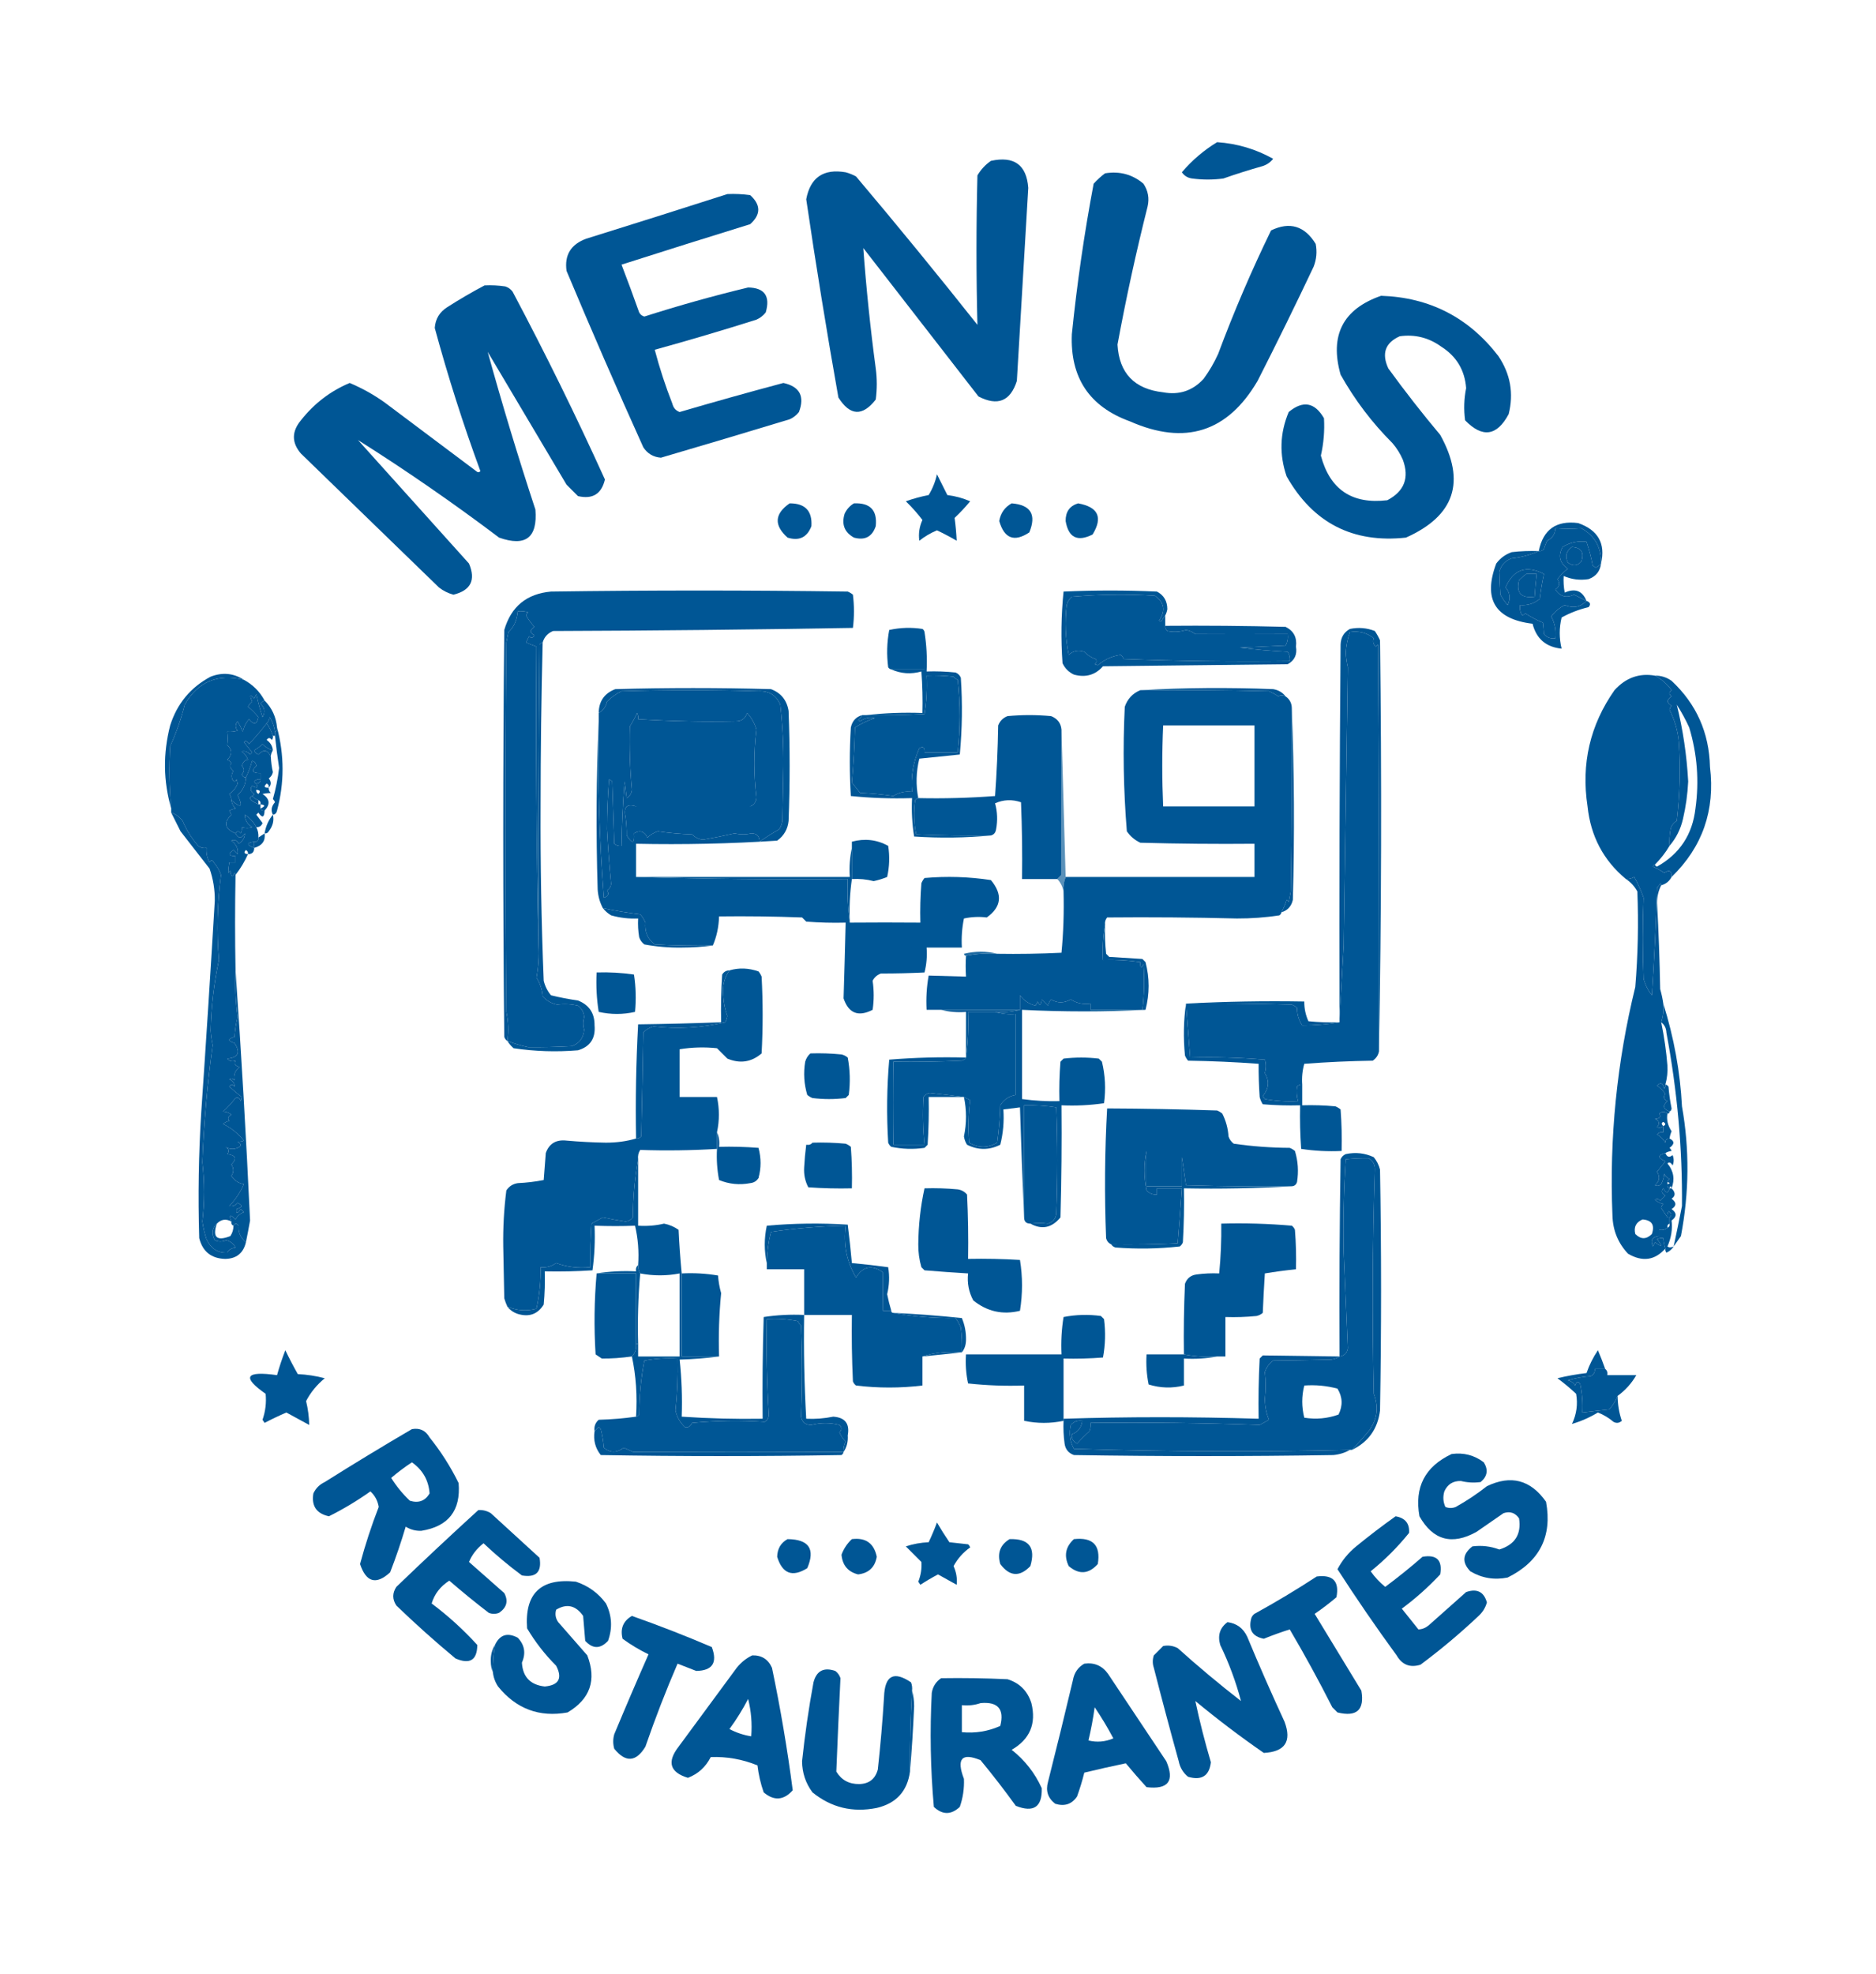 <?xml version="1.0" encoding="UTF-8"?>
<!DOCTYPE svg PUBLIC "-//W3C//DTD SVG 1.1//EN" "http://www.w3.org/Graphics/SVG/1.1/DTD/svg11.dtd">
<svg xmlns="http://www.w3.org/2000/svg" version="1.1" width="904px" height="951px" style="shape-rendering:geometricPrecision; text-rendering:geometricPrecision; image-rendering:optimizeQuality; fill-rule:evenodd; clip-rule:evenodd" xmlns:xlink="http://www.w3.org/1999/xlink">
<g><path style="opacity:1" fill="#005695" d="M 586.5,68.5 C 596.101,69.145 605.101,71.812 613.5,76.5C 612.221,78.146 610.555,79.313 608.5,80C 602.095,81.802 595.761,83.802 589.5,86C 584.5,86.667 579.5,86.667 574.5,86C 572.382,85.74 570.716,84.74 569.5,83C 574.477,77.177 580.143,72.344 586.5,68.5 Z"/></g>
<g><path style="opacity:1" fill="#005695" d="M 477.5,77.5 C 488.669,75.068 494.669,79.401 495.5,90.5C 493.7,121.5 491.867,152.5 490,183.5C 486.904,193.293 480.737,195.793 471.5,191C 453,167.167 434.5,143.333 416,119.5C 417.41,138.859 419.41,158.192 422,177.5C 422.667,182.5 422.667,187.5 422,192.5C 415.592,200.707 409.592,200.373 404,191.5C 398.369,159.748 393.202,127.914 388.5,96C 390.471,85.502 396.804,81.169 407.5,83C 409.246,83.471 410.913,84.138 412.5,85C 432.378,108.543 451.878,132.376 471,156.5C 470.395,132.527 470.395,108.527 471,84.5C 472.694,81.642 474.861,79.309 477.5,77.5 Z"/></g>
<g><path style="opacity:1" fill="#005695" d="M 532.5,83.5 C 539.528,82.351 545.695,84.017 551,88.5C 553.245,91.881 553.912,95.547 553,99.5C 547.451,121.526 542.618,143.693 538.5,166C 539.273,179.776 546.606,187.442 560.5,189C 568.217,190.428 574.717,188.261 580,182.5C 582.732,178.759 585.066,174.759 587,170.5C 594.562,150.215 603.062,130.382 612.5,111C 621.519,106.67 628.685,108.837 634,117.5C 634.738,121.261 634.405,124.928 633,128.5C 624.272,146.956 615.272,165.29 606,183.5C 591.535,208.208 571.035,214.708 544.5,203C 524.951,195.923 515.618,181.923 516.5,161C 518.975,136.677 522.475,112.51 527,88.5C 528.73,86.598 530.563,84.931 532.5,83.5 Z"/></g>
<g><path style="opacity:1" fill="#005695" d="M 350.5,93.5 C 354.182,93.335 357.848,93.501 361.5,94C 366.684,98.709 366.684,103.375 361.5,108C 340.788,114.404 320.121,120.904 299.5,127.5C 302.432,135.128 305.265,142.795 308,150.5C 308.519,151.516 309.353,152.182 310.5,152.5C 327.018,147.215 343.685,142.548 360.5,138.5C 368.425,138.645 371.259,142.645 369,150.5C 367.786,152.049 366.286,153.215 364.5,154C 348.237,159.144 331.904,163.977 315.5,168.5C 317.821,177.298 320.655,185.964 324,194.5C 324.481,196.478 325.647,197.811 327.5,198.5C 344.115,193.628 360.781,188.962 377.5,184.5C 385.361,186.23 387.861,190.897 385,198.5C 383.786,200.049 382.286,201.215 380.5,202C 359.863,208.268 339.196,214.435 318.5,220.5C 314.843,220.226 312.01,218.56 310,215.5C 297.278,187.332 284.944,158.999 273,130.5C 271.932,122.872 275.099,117.706 282.5,115C 305.311,107.895 327.977,100.728 350.5,93.5 Z"/></g>
<g><path style="opacity:1" fill="#005695" d="M 233.5,137.5 C 236.85,137.335 240.183,137.502 243.5,138C 244.931,138.465 246.097,139.299 247,140.5C 262.774,170.215 277.608,200.382 291.5,231C 289.867,237.986 285.533,240.652 278.5,239C 276.667,237.167 274.833,235.333 273,233.5C 260.333,212.167 247.667,190.833 235,169.5C 242.028,194.926 249.695,220.259 258,245.5C 259.115,259.025 253.282,263.525 240.5,259C 218.337,242.281 195.671,226.614 172.5,212C 190.333,231.833 208.167,251.667 226,271.5C 229.355,279.457 226.855,284.457 218.5,286.5C 215.912,285.806 213.579,284.64 211.5,283C 189.333,261.5 167.167,240 145,218.5C 140.506,213.251 140.506,207.918 145,202.5C 151.344,194.427 159.178,188.427 168.5,184.5C 174.526,187.027 180.193,190.194 185.5,194C 200.167,205 214.833,216 229.5,227C 230.167,227.667 230.833,227.667 231.5,227C 223.162,204.32 215.829,181.32 209.5,158C 209.797,153.691 211.797,150.357 215.5,148C 221.399,144.221 227.399,140.721 233.5,137.5 Z"/></g>
<g><path style="opacity:1" fill="#005695" d="M 665.5,142.5 C 688.872,143.27 707.706,152.936 722,171.5C 727.831,180.145 729.498,189.478 727,199.5C 721.345,210.098 714.345,211.098 706,202.5C 705.297,197.305 705.464,192.139 706.5,187C 705.843,178.34 701.843,171.673 694.5,167C 688.464,162.652 681.798,160.985 674.5,162C 667.503,165.139 665.669,170.306 669,177.5C 676.952,188.453 685.285,199.12 694,209.5C 706.493,232.021 700.993,248.521 677.5,259C 651.898,261.782 632.731,251.949 620,229.5C 616.387,218.999 616.72,208.666 621,198.5C 627.858,192.786 633.524,193.786 638,201.5C 638.344,207.568 637.844,213.568 636.5,219.5C 640.847,235.853 651.513,243.02 668.5,241C 676.713,236.696 679.213,230.196 676,221.5C 674.729,218.567 673.062,215.901 671,213.5C 661.131,203.635 652.797,192.635 646,180.5C 640.636,161.558 647.136,148.892 665.5,142.5 Z"/></g>
<g><path style="opacity:1" fill="#005695" d="M 451.5,228.5 C 453.147,231.729 454.814,235.063 456.5,238.5C 460.384,238.994 464.051,239.994 467.5,241.5C 465.155,244.344 462.655,247.01 460,249.5C 460.49,253.137 460.823,256.804 461,260.5C 457.912,258.706 454.746,257.039 451.5,255.5C 448.42,256.789 445.586,258.455 443,260.5C 442.527,257.049 443.027,253.715 444.5,250.5C 442.068,247.312 439.401,244.312 436.5,241.5C 440.078,240.225 443.745,239.225 447.5,238.5C 449.4,235.371 450.733,232.037 451.5,228.5 Z"/></g>
<g><path style="opacity:1" fill="#005695" d="M 411.5,242.5 C 419.323,242.154 422.823,245.821 422,253.5C 420.268,258.617 416.768,260.45 411.5,259C 406.931,256.459 405.431,252.625 407,247.5C 408.025,245.313 409.525,243.646 411.5,242.5 Z"/></g>
<g><path style="opacity:1" fill="#005695" d="M 487.5,242.5 C 496.702,243.232 499.535,247.899 496,256.5C 488.763,261.304 483.929,259.471 481.5,251C 482.174,247.17 484.174,244.336 487.5,242.5 Z"/></g>
<g><path style="opacity:1" fill="#005695" d="M 519.5,242.5 C 529.208,244.243 531.541,249.243 526.5,257.5C 519.19,261.178 514.857,259.012 513.5,251C 513.451,246.572 515.451,243.738 519.5,242.5 Z"/></g>
<g><path style="opacity:1" fill="#005695" d="M 380.5,242.5 C 387.971,242.469 391.471,246.136 391,253.5C 388.917,258.904 385.084,260.737 379.5,259C 372.863,253.057 373.196,247.557 380.5,242.5 Z"/></g>
<g><path style="opacity:1" fill="#005695" d="M 771.5,271.5 C 771.689,263.773 768.522,258.106 762,254.5C 757.941,254.783 753.774,254.783 749.5,254.5C 749.405,257.272 748.071,259.272 745.5,260.5C 744.902,261.795 744.402,263.128 744,264.5C 743.329,265.252 742.496,265.586 741.5,265.5C 743.576,255.121 749.909,250.621 760.5,252C 770.103,255.389 773.77,261.889 771.5,271.5 Z"/></g>
<g><path style="opacity:1" fill="#005695" d="M 771.5,271.5 C 770.844,272.278 770.011,272.944 769,273.5C 768.5,273.167 768,272.833 767.5,272.5C 766.783,268.677 765.783,264.843 764.5,261C 760.385,260.487 756.551,261.32 753,263.5C 750.668,267.692 751.501,271.192 755.5,274C 753.597,275.447 751.93,277.114 750.5,279C 751.86,280.938 751.527,282.604 749.5,284C 751.743,287.417 754.743,288.251 758.5,286.5C 760.527,287.513 762.527,288.513 764.5,289.5C 761.537,292.522 758.037,293.189 754,291.5C 751.425,292.829 749.259,294.663 747.5,297C 749.261,300.225 749.928,303.725 749.5,307.5C 747.278,307.822 745.444,307.155 744,305.5C 743.86,303.479 743.693,301.645 743.5,300C 740.498,298.719 737.665,297.219 735,295.5C 734.586,295.957 734.086,296.291 733.5,296.5C 732.548,294.955 732.215,293.288 732.5,291.5C 736.115,291.794 739.282,290.794 742,288.5C 742.492,284.369 743.159,280.369 744,276.5C 735.425,272.141 729.259,274.308 725.5,283C 727.662,285.522 727.995,288.355 726.5,291.5C 725.139,289.972 723.972,288.305 723,286.5C 722.782,282.725 722.616,279.058 722.5,275.5C 723.334,272.227 725.334,270.06 728.5,269C 733.253,268.454 737.586,267.287 741.5,265.5C 742.496,265.586 743.329,265.252 744,264.5C 744.402,263.128 744.902,261.795 745.5,260.5C 748.071,259.272 749.405,257.272 749.5,254.5C 753.774,254.783 757.941,254.783 762,254.5C 768.522,258.106 771.689,263.773 771.5,271.5 Z M 757.5,263.5 C 761.976,263.822 763.476,266.156 762,270.5C 760.122,272.698 757.955,272.864 755.5,271C 754.057,267.939 754.724,265.439 757.5,263.5 Z M 735.5,276.5 C 737.167,276.5 738.833,276.5 740.5,276.5C 740.058,280.154 739.724,283.821 739.5,287.5C 733.011,288.368 730.511,285.701 732,279.5C 733.145,278.364 734.312,277.364 735.5,276.5 Z"/></g>
<g><path style="opacity:1" fill="#005695" d="M 771.5,271.5 C 771.062,275.192 769.062,277.692 765.5,279C 761.339,279.667 757.339,279.167 753.5,277.5C 753.336,280.187 753.503,282.854 754,285.5C 759.011,283.266 762.511,284.599 764.5,289.5C 762.527,288.513 760.527,287.513 758.5,286.5C 754.743,288.251 751.743,287.417 749.5,284C 751.527,282.604 751.86,280.938 750.5,279C 751.93,277.114 753.597,275.447 755.5,274C 751.501,271.192 750.668,267.692 753,263.5C 756.551,261.32 760.385,260.487 764.5,261C 765.783,264.843 766.783,268.677 767.5,272.5C 768,272.833 768.5,273.167 769,273.5C 770.011,272.944 770.844,272.278 771.5,271.5 Z M 757.5,263.5 C 754.724,265.439 754.057,267.939 755.5,271C 757.955,272.864 760.122,272.698 762,270.5C 763.476,266.156 761.976,263.822 757.5,263.5 Z"/></g>
<g><path style="opacity:1" fill="#005695" d="M 261.5,309.5 C 260.883,309.611 260.383,309.944 260,310.5C 259.5,358.832 259.333,407.166 259.5,455.5C 258.501,407.67 258.168,359.67 258.5,311.5C 256.43,310.774 254.763,310.108 253.5,309.5C 254,308.5 254.5,307.5 255,306.5C 255.914,307.654 256.747,307.487 257.5,306C 255.153,304.914 255.153,303.581 257.5,302C 256.02,300.341 254.686,298.508 253.5,296.5C 253.709,295.914 254.043,295.414 254.5,295C 252.866,294.506 251.199,294.34 249.5,294.5C 249.101,298.851 247.601,302.184 245,304.5C 244.667,306.167 244.333,307.833 244,309.5C 243.333,368.833 243.333,428.167 244,487.5C 245.018,492.238 245.185,496.905 244.5,501.5C 243.778,501.082 243.278,500.416 243,499.5C 242.333,434.167 242.333,368.833 243,303.5C 246.276,292.226 253.776,286.059 265.5,285C 313.167,284.333 360.833,284.333 408.5,285C 409.416,285.374 410.25,285.874 411,286.5C 411.667,291.833 411.667,297.167 411,302.5C 362.904,303.331 314.737,303.831 266.5,304C 263.921,305.076 262.254,306.909 261.5,309.5 Z"/></g>
<g><path style="opacity:1" fill="#005695" d="M 561.5,296.5 C 561.5,298.167 561.5,299.833 561.5,301.5C 561.414,302.496 561.748,303.329 562.5,304C 565.536,304.638 568.536,304.472 571.5,303.5C 573.187,303.76 574.687,304.427 576,305.5C 589.294,305.58 604.127,305.58 620.5,305.5C 620.739,307.467 620.406,309.301 619.5,311C 612.167,311.333 604.833,311.667 597.5,312C 605.138,312.976 612.805,313.643 620.5,314C 621.38,315.356 621.714,316.856 621.5,318.5C 594.825,318.833 568.158,318.5 541.5,317.5C 541.192,316.692 540.692,316.025 540,315.5C 535.836,316.082 532.169,317.749 529,320.5C 528.5,320.333 528,320.167 527.5,320C 528.451,319.282 528.617,318.449 528,317.5C 526.018,316.906 524.184,315.74 522.5,314C 519.621,313.043 517.121,313.543 515,315.5C 513.399,307.605 513.066,299.605 514,291.5C 514.44,289.924 515.273,288.59 516.5,287.5C 529.821,286.334 543.154,286.167 556.5,287C 561.134,290.26 561.8,294.26 558.5,299C 558.833,299.167 559.167,299.333 559.5,299.5C 560.176,298.398 560.842,297.398 561.5,296.5 Z"/></g>
<g><path style="opacity:1" fill="#005695" d="M 741.5,265.5 C 737.586,267.287 733.253,268.454 728.5,269C 725.334,270.06 723.334,272.227 722.5,275.5C 722.616,279.058 722.782,282.725 723,286.5C 723.972,288.305 725.139,289.972 726.5,291.5C 727.995,288.355 727.662,285.522 725.5,283C 729.259,274.308 735.425,272.141 744,276.5C 743.159,280.369 742.492,284.369 742,288.5C 739.282,290.794 736.115,291.794 732.5,291.5C 732.215,293.288 732.548,294.955 733.5,296.5C 734.086,296.291 734.586,295.957 735,295.5C 737.665,297.219 740.498,298.719 743.5,300C 743.693,301.645 743.86,303.479 744,305.5C 745.444,307.155 747.278,307.822 749.5,307.5C 749.928,303.725 749.261,300.225 747.5,297C 749.259,294.663 751.425,292.829 754,291.5C 758.037,293.189 761.537,292.522 764.5,289.5C 766.332,290.14 766.665,291.14 765.5,292.5C 760.909,293.584 756.576,295.251 752.5,297.5C 751.285,302.485 751.285,307.485 752.5,312.5C 745.015,311.761 740.348,307.761 738.5,300.5C 720.402,298.31 714.569,288.644 721,271.5C 722.938,268.894 725.438,267.061 728.5,266C 732.821,265.501 737.154,265.334 741.5,265.5 Z M 735.5,276.5 C 734.312,277.364 733.145,278.364 732,279.5C 730.511,285.701 733.011,288.368 739.5,287.5C 739.724,283.821 740.058,280.154 740.5,276.5C 738.833,276.5 737.167,276.5 735.5,276.5 Z"/></g>
<g><path style="opacity:1" fill="#005695" d="M 259.5,455.5 C 259.805,460.762 259.471,465.928 258.5,471C 260.23,473.657 261.23,476.657 261.5,480C 263.348,482.093 265.681,483.426 268.5,484C 271.866,483.559 275.2,483.726 278.5,484.5C 280.322,485.866 281.322,487.7 281.5,490C 280.883,492.159 280.883,494.159 281.5,496C 281.156,500.064 279.156,502.73 275.5,504C 268.327,504.407 261.327,504.574 254.5,504.5C 251.071,503.749 247.737,502.749 244.5,501.5C 245.185,496.905 245.018,492.238 244,487.5C 243.333,428.167 243.333,368.833 244,309.5C 244.333,307.833 244.667,306.167 245,304.5C 247.601,302.184 249.101,298.851 249.5,294.5C 251.199,294.34 252.866,294.506 254.5,295C 254.043,295.414 253.709,295.914 253.5,296.5C 254.686,298.508 256.02,300.341 257.5,302C 255.153,303.581 255.153,304.914 257.5,306C 256.747,307.487 255.914,307.654 255,306.5C 254.5,307.5 254,308.5 253.5,309.5C 254.763,310.108 256.43,310.774 258.5,311.5C 258.168,359.67 258.501,407.67 259.5,455.5 Z"/></g>
<g><path style="opacity:1" fill="#005695" d="M 561.5,296.5 C 560.842,297.398 560.176,298.398 559.5,299.5C 559.167,299.333 558.833,299.167 558.5,299C 561.8,294.26 561.134,290.26 556.5,287C 543.154,286.167 529.821,286.334 516.5,287.5C 515.273,288.59 514.44,289.924 514,291.5C 513.066,299.605 513.399,307.605 515,315.5C 517.121,313.543 519.621,313.043 522.5,314C 524.184,315.74 526.018,316.906 528,317.5C 528.617,318.449 528.451,319.282 527.5,320C 528,320.167 528.5,320.333 529,320.5C 532.169,317.749 535.836,316.082 540,315.5C 540.692,316.025 541.192,316.692 541.5,317.5C 568.158,318.5 594.825,318.833 621.5,318.5C 621.714,316.856 621.38,315.356 620.5,314C 612.805,313.643 605.138,312.976 597.5,312C 604.833,311.667 612.167,311.333 619.5,311C 620.406,309.301 620.739,307.467 620.5,305.5C 604.127,305.58 589.294,305.58 576,305.5C 574.687,304.427 573.187,303.76 571.5,303.5C 568.536,304.472 565.536,304.638 562.5,304C 561.748,303.329 561.414,302.496 561.5,301.5C 580.836,301.333 600.17,301.5 619.5,302C 623.386,303.937 625.053,307.103 624.5,311.5C 625.15,315.363 623.817,318.196 620.5,320C 590.833,320.333 561.167,320.667 531.5,321C 527.775,325.208 523.109,326.542 517.5,325C 515,323.833 513.167,322 512,319.5C 511.18,307.924 511.346,296.424 512.5,285C 527.5,284.333 542.5,284.333 557.5,285C 560.834,286.747 562.501,289.581 562.5,293.5C 562.315,294.584 561.982,295.584 561.5,296.5 Z"/></g>
<g><path style="opacity:1" fill="#005695" d="M 445.5,304.5 C 445.5,310.5 445.5,316.5 445.5,322.5C 440.167,322.5 434.833,322.5 429.5,322.5C 428.883,322.389 428.383,322.056 428,321.5C 427.21,315.448 427.376,309.448 428.5,303.5C 433.802,302.337 439.136,302.171 444.5,303C 445.056,303.383 445.389,303.883 445.5,304.5 Z"/></g>
<g><path style="opacity:1" fill="#005695" d="M 664.5,506.5 C 664.141,508.371 663.141,509.871 661.5,511C 650.485,511.168 639.485,511.668 628.5,512.5C 627.583,515.758 627.249,519.091 627.5,522.5C 626.504,522.414 625.671,522.748 625,523.5C 624.666,525.847 624.833,528.181 625.5,530.5C 620.103,530.785 614.77,530.451 609.5,529.5C 609.167,529 608.833,528.5 608.5,528C 611.471,524.476 611.805,520.809 609.5,517C 610.107,514.632 610.107,512.466 609.5,510.5C 597.518,509.501 585.518,509.168 573.5,509.5C 572.868,500.825 572.201,492.158 571.5,483.5C 588.503,483.333 605.503,483.5 622.5,484C 623.416,484.374 624.25,484.874 625,485.5C 625.011,488.659 625.845,491.493 627.5,494C 633.651,494.014 639.651,493.514 645.5,492.5C 645.5,491.833 645.5,491.167 645.5,490.5C 646.167,478.993 646.833,467.326 647.5,455.5C 648.177,410.815 648.843,366.148 649.5,321.5C 648.97,319.198 648.636,316.865 648.5,314.5C 648.701,311.012 649.368,307.679 650.5,304.5C 654.839,303.846 658.673,304.846 662,307.5C 661.383,309.095 661.716,310.428 663,311.5C 663.333,311.167 663.667,310.833 664,310.5C 664.5,375.832 664.667,441.166 664.5,506.5 Z"/></g>
<g><path style="opacity:1" fill="#005695" d="M 797.5,325.5 C 800.603,327.14 803.27,329.474 805.5,332.5C 804.167,333.5 804.167,334.5 805.5,335.5C 803.027,337.098 803.027,338.598 805.5,340C 804.978,340.561 804.645,341.228 804.5,342C 806.987,346.844 808.487,352.01 809,357.5C 809.848,370.205 809.515,382.871 808,395.5C 806.415,396.376 805.415,397.709 805,399.5C 804.503,402.146 804.336,404.813 804.5,407.5C 802.573,410.767 800.239,413.767 797.5,416.5C 796.957,416.56 796.624,416.893 796.5,417.5C 798.407,418.37 800.24,419.37 802,420.5C 804.411,418.847 805.578,419.513 805.5,422.5C 804.421,424.543 802.754,425.876 800.5,426.5C 800.565,426.062 800.399,425.728 800,425.5C 799.692,426.308 799.192,426.975 798.5,427.5C 797.988,444.974 797.154,462.308 796,479.5C 794.139,477.112 792.806,474.446 792,471.5C 791.481,458.477 791.481,445.477 792,432.5C 790.792,429.08 789.292,425.747 787.5,422.5C 786.264,423.246 784.93,423.579 783.5,423.5C 772.669,414.513 766.502,402.846 765,388.5C 761.859,367.965 766.193,349.298 778,332.5C 783.42,326.514 789.92,324.181 797.5,325.5 Z"/></g>
<g><path style="opacity:1" fill="#005695" d="M 549.5,332.5 C 570.663,331.337 591.996,331.171 613.5,332C 616.025,332.424 618.025,333.59 619.5,335.5C 618.153,334.829 616.986,334.829 616,335.5C 614.581,334.54 613.081,333.707 611.5,333C 590.836,332.5 570.169,332.333 549.5,332.5 Z"/></g>
<g><path style="opacity:1" fill="#005695" d="M 549.5,332.5 C 570.169,332.333 590.836,332.5 611.5,333C 613.081,333.707 614.581,334.54 616,335.5C 616.986,334.829 618.153,334.829 619.5,335.5C 621.539,336.911 622.539,338.911 622.5,341.5C 622.667,370.835 622.5,400.169 622,429.5C 621.667,431.167 621.333,432.833 621,434.5C 620.667,434.167 620.333,433.833 620,433.5C 619.345,435.628 618.511,437.628 617.5,439.5C 617.389,440.117 617.056,440.617 616.5,441C 609.712,442.027 602.879,442.527 596,442.5C 575.208,441.971 554.375,441.804 533.5,442C 532.663,443.011 532.33,444.178 532.5,445.5C 531.511,450.975 531.178,456.642 531.5,462.5C 537.545,462.303 543.545,462.637 549.5,463.5C 549.413,466.598 549.913,466.932 551,464.5C 551.521,471.848 551.355,479.181 550.5,486.5C 542.167,486.5 533.833,486.5 525.5,486.5C 525.5,485.5 525.5,484.5 525.5,483.5C 521.993,484.006 518.826,483.34 516,481.5C 512.66,483.365 509.493,483.365 506.5,481.5C 505.749,482.376 505.249,483.376 505,484.5C 504,483.5 503,482.5 502,481.5C 501.641,484.544 500.974,484.878 500,482.5C 499.667,483.167 499.333,483.833 499,484.5C 495.87,483.691 493.37,482.025 491.5,479.5C 483.535,478.431 475.535,478.264 467.5,479C 466.565,481.381 466.232,483.881 466.5,486.5C 462.167,486.5 457.833,486.5 453.5,486.5C 451.167,486.5 448.833,486.5 446.5,486.5C 446.193,480.907 446.527,475.407 447.5,470C 453.473,470.163 459.473,470.33 465.5,470.5C 465.28,466.956 465.28,463.622 465.5,460.5C 470.305,459.513 475.305,459.179 480.5,459.5C 490.839,459.666 501.172,459.5 511.5,459C 512.424,449.525 512.757,439.691 512.5,429.5C 512.298,427.05 512.631,424.717 513.5,422.5C 543.833,422.5 574.167,422.5 604.5,422.5C 604.5,417.167 604.5,411.833 604.5,406.5C 586.164,406.667 567.83,406.5 549.5,406C 546.829,404.75 544.663,402.917 543,400.5C 541.37,380.565 541.036,360.565 542,340.5C 543.32,336.681 545.82,334.015 549.5,332.5 Z M 560.5,349.5 C 575.167,349.5 589.833,349.5 604.5,349.5C 604.5,362.5 604.5,375.5 604.5,388.5C 589.833,388.5 575.167,388.5 560.5,388.5C 559.925,375.465 559.925,362.465 560.5,349.5 Z M 491.5,479.5 C 491.5,481.833 491.5,484.167 491.5,486.5C 483.167,486.5 474.833,486.5 466.5,486.5C 466.232,483.881 466.565,481.381 467.5,479C 475.535,478.264 483.535,478.431 491.5,479.5 Z"/></g>
<g><path style="opacity:1" fill="#005695" d="M 306.5,388.5 C 324.833,388.5 343.167,388.5 361.5,388.5C 363.478,387.683 364.478,386.183 364.5,384C 363.179,373.169 363.179,362.336 364.5,351.5C 363.689,348.504 362.189,345.837 360,343.5C 359.135,346.203 357.301,347.536 354.5,347.5C 338.878,347.811 323.211,347.477 307.5,346.5C 307.649,345.448 307.483,344.448 307,343.5C 305.953,345.762 304.787,347.929 303.5,350C 303.218,360.11 303.552,370.276 304.5,380.5C 304.304,382.286 303.471,383.619 302,384.5C 301.667,381.833 301.333,379.167 301,376.5C 300.126,386.818 299.626,397.151 299.5,407.5C 298.178,407.67 297.011,407.337 296,406.5C 295.667,396.5 295.333,386.5 295,376.5C 294.586,376.043 294.086,375.709 293.5,375.5C 292.854,383.617 292.521,391.617 292.5,399.5C 292.991,408.353 293.658,417.186 294.5,426C 294.245,427.326 293.578,428.326 292.5,429C 293.622,430.613 293.122,431.78 291,432.5C 288.779,404.332 287.946,375.999 288.5,347.5C 288.5,346.167 288.5,344.833 288.5,343.5C 290.634,342.297 291.968,340.463 292.5,338C 294.561,335.937 296.894,334.27 299.5,333C 321.5,332.333 343.5,332.333 365.5,333C 370.553,332.782 374.053,334.949 376,339.5C 377.115,349.444 377.615,359.444 377.5,369.5C 377.333,378.167 377.167,386.833 377,395.5C 376.781,396.938 376.281,398.271 375.5,399.5C 372.203,401.393 369.037,403.393 366,405.5C 365.973,402.807 364.64,401.473 362,401.5C 359.482,402.126 356.815,402.126 354,401.5C 348.979,402.637 343.979,403.637 339,404.5C 337.149,404.509 335.315,403.676 333.5,402C 327.917,401.809 322.417,401.309 317,400.5C 315.108,401.13 313.441,402.13 312,403.5C 310.483,400.449 308.316,399.783 305.5,401.5C 305.89,406.422 304.723,406.756 302,402.5C 302.041,399.873 301.874,397.04 301.5,394C 300.333,388.864 301.999,387.03 306.5,388.5 Z M 361.5,388.5 C 343.167,388.5 324.833,388.5 306.5,388.5C 306.5,375.5 306.5,362.5 306.5,349.5C 324.836,349.333 343.17,349.5 361.5,350C 361.538,362.624 361.538,375.458 361.5,388.5 Z"/></g>
<g><path style="opacity:1" fill="#005695" d="M 127.5,337.5 C 131.022,341.037 133.022,345.37 133.5,350.5C 133.672,351.492 133.338,352.158 132.5,352.5C 132.122,349.978 131.289,347.645 130,345.5C 129.768,346.737 129.268,347.737 128.5,348.5C 125.83,351.932 122.997,355.265 120,358.5C 119.189,357.04 118.355,356.707 117.5,357.5C 118.833,359.167 120.167,360.833 121.5,362.5C 121.167,362.833 120.833,363.167 120.5,363.5C 119.38,362.167 118.047,361.667 116.5,362C 117.899,363.062 118.899,364.395 119.5,366C 118.189,365.946 117.189,366.946 116.5,369C 117.833,370.333 117.833,371.667 116.5,373C 116.836,374.03 117.503,374.53 118.5,374.5C 118.383,377.966 117.05,380.8 114.5,383C 117.285,388.835 116.285,389.668 111.5,385.5C 111.461,384.417 111.127,383.417 110.5,382.5C 112.381,381.238 113.714,379.571 114.5,377.5C 114.333,376.833 114.167,376.167 114,375.5C 113.333,376.833 112.667,376.833 112,375.5C 111.405,374.101 111.572,372.768 112.5,371.5C 110.862,370.295 110.529,368.962 111.5,367.5C 110.975,366.808 110.308,366.308 109.5,366C 111.994,363.577 111.994,361.244 109.5,359C 109.784,357.044 109.784,354.877 109.5,352.5C 111.199,352.66 112.866,352.494 114.5,352C 113.253,350.506 113.253,349.006 114.5,347.5C 115.427,349.113 116.261,350.779 117,352.5C 117.473,350.221 118.473,348.221 120,346.5C 122.327,349.368 123.827,349.035 124.5,345.5C 123.027,343.605 121.36,341.939 119.5,340.5C 119.977,339.522 120.643,338.689 121.5,338C 120.159,334.738 120.492,334.238 122.5,336.5C 122.833,335.833 123.167,335.167 123.5,334.5C 124.419,338.525 125.419,342.192 126.5,345.5C 127.91,343.051 127.576,340.884 125.5,339C 126.044,338.283 126.711,337.783 127.5,337.5 Z"/></g>
<g><path style="opacity:1" fill="#005695" d="M 132.5,352.5 C 132.5,353.167 132.5,353.833 132.5,354.5C 132.167,354.5 131.833,354.5 131.5,354.5C 130.842,352.361 129.842,350.361 128.5,348.5C 129.268,347.737 129.768,346.737 130,345.5C 131.289,347.645 132.122,349.978 132.5,352.5 Z"/></g>
<g><path style="opacity:1" fill="#005695" d="M 117.5,327.5 C 104.809,324.439 95.309,328.439 89,339.5C 87.28,346.382 84.946,353.049 82,359.5C 81.37,369.516 81.537,379.516 82.5,389.5C 78.68,376.365 78.513,363.031 82,349.5C 85.335,338.972 91.835,331.138 101.5,326C 107.2,323.79 112.534,324.29 117.5,327.5 Z"/></g>
<g><path style="opacity:1" fill="#005695" d="M 511.5,351.5 C 511.475,375.012 511.475,398.345 511.5,421.5C 510.757,422.182 510.091,422.849 509.5,423.5C 503.833,423.5 498.167,423.5 492.5,423.5C 492.667,411.162 492.5,398.829 492,386.5C 487.731,385.041 483.565,385.208 479.5,387C 480.629,391.079 480.796,395.245 480,399.5C 479.764,401.119 478.931,402.119 477.5,402.5C 465.495,402.667 453.495,402.5 441.5,402C 440.361,396.584 440.194,391.084 441,385.5C 441.383,384.944 441.883,384.611 442.5,384.5C 454.642,384.778 466.975,384.445 479.5,383.5C 480.312,372.213 480.812,360.879 481,349.5C 481.833,347.333 483.333,345.833 485.5,345C 492.5,344.333 499.5,344.333 506.5,345C 509.534,346.191 511.201,348.358 511.5,351.5 Z"/></g>
<g><path style="opacity:1" fill="#005695" d="M 664.5,506.5 C 664.667,441.166 664.5,375.832 664,310.5C 663.667,310.833 663.333,311.167 663,311.5C 661.716,310.428 661.383,309.095 662,307.5C 658.673,304.846 654.839,303.846 650.5,304.5C 649.368,307.679 648.701,311.012 648.5,314.5C 648.636,316.865 648.97,319.198 649.5,321.5C 648.843,366.148 648.177,410.815 647.5,455.5C 646.833,467.326 646.167,478.993 645.5,490.5C 645.333,430.499 645.5,370.499 646,310.5C 646.117,307.089 647.617,304.589 650.5,303C 654.625,302.146 658.625,302.48 662.5,304C 663.46,305.419 664.293,306.919 665,308.5C 665.832,374.668 665.665,440.668 664.5,506.5 Z"/></g>
<g><path style="opacity:1" fill="#005695" d="M 131.5,361.5 C 130.89,362.391 130.557,363.391 130.5,364.5C 128.981,361.215 126.981,360.882 124.5,363.5C 123.5,363.167 122.833,362.5 122.5,361.5C 123.948,360.646 125.281,359.646 126.5,358.5C 127.94,359.952 129.606,360.952 131.5,361.5 Z"/></g>
<g><path style="opacity:1" fill="#005695" d="M 128.5,348.5 C 129.842,350.361 130.842,352.361 131.5,354.5C 131.631,355.239 131.464,355.906 131,356.5C 130.107,355.289 129.274,355.289 128.5,356.5C 130.278,357.726 131.278,359.393 131.5,361.5C 129.606,360.952 127.94,359.952 126.5,358.5C 125.281,359.646 123.948,360.646 122.5,361.5C 122.833,362.5 123.5,363.167 124.5,363.5C 126.981,360.882 128.981,361.215 130.5,364.5C 130.616,367.076 130.949,369.576 131.5,372C 131.241,373.261 130.574,374.261 129.5,375C 130.801,376.616 130.801,378.116 129.5,379.5C 129.414,380.496 129.748,381.329 130.5,382C 128.915,382.085 127.582,382.251 126.5,382.5C 130.014,384.834 130.348,387.5 127.5,390.5C 126.508,390.672 125.842,390.338 125.5,389.5C 127.933,388.452 127.933,387.786 125.5,387.5C 125.672,386.508 125.338,385.842 124.5,385.5C 123.29,385.068 122.29,384.401 121.5,383.5C 122.043,383.44 122.376,383.107 122.5,382.5C 120.711,381.377 120.378,380.044 121.5,378.5C 123.886,379.988 124.552,379.655 123.5,377.5C 124.833,377.5 125.5,376.833 125.5,375.5C 125.5,374.5 125.5,373.5 125.5,372.5C 121.633,372.526 120.966,371.359 123.5,369C 123.387,367.72 122.72,366.887 121.5,366.5C 120.747,369.294 119.747,371.96 118.5,374.5C 117.503,374.53 116.836,374.03 116.5,373C 117.833,371.667 117.833,370.333 116.5,369C 117.189,366.946 118.189,365.946 119.5,366C 118.899,364.395 117.899,363.062 116.5,362C 118.047,361.667 119.38,362.167 120.5,363.5C 120.833,363.167 121.167,362.833 121.5,362.5C 120.167,360.833 118.833,359.167 117.5,357.5C 118.355,356.707 119.189,357.04 120,358.5C 122.997,355.265 125.83,351.932 128.5,348.5 Z M 128.5,377.5 C 129.338,377.842 129.672,378.508 129.5,379.5C 127.302,379.591 126.969,378.925 128.5,377.5 Z M 123.5,380.5 C 125.337,380.639 125.67,381.306 124.5,382.5C 123.702,382.043 123.369,381.376 123.5,380.5 Z"/></g>
<g><path style="opacity:1" fill="#005695" d="M 126.5,371.5 C 128.337,371.639 128.67,372.306 127.5,373.5C 126.702,373.043 126.369,372.376 126.5,371.5 Z"/></g>
<g><path style="opacity:1" fill="#005695" d="M 125.5,375.5 C 125.5,376.833 124.833,377.5 123.5,377.5C 122.957,377.44 122.624,377.107 122.5,376.5C 123.325,375.614 124.325,375.281 125.5,375.5 Z"/></g>
<g><path style="opacity:0.651" fill="#005695" d="M 511.5,351.5 C 512.167,375.167 512.833,398.833 513.5,422.5C 512.631,424.717 512.298,427.05 512.5,429.5C 512.06,427.156 511.06,425.156 509.5,423.5C 510.091,422.849 510.757,422.182 511.5,421.5C 511.475,398.345 511.475,375.012 511.5,351.5 Z"/></g>
<g><path style="opacity:1" fill="#005695" d="M 445.5,304.5 C 446.49,310.645 446.823,316.978 446.5,323.5C 451.179,323.334 455.845,323.501 460.5,324C 461.667,324.5 462.5,325.333 463,326.5C 463.833,338.847 463.666,351.18 462.5,363.5C 455.969,364.149 449.469,364.815 443,365.5C 441.438,371.863 441.272,378.196 442.5,384.5C 441.883,384.611 441.383,384.944 441,385.5C 440.194,391.084 440.361,396.584 441.5,402C 453.495,402.5 465.495,402.667 477.5,402.5C 465.34,403.66 453.007,403.827 440.5,403C 439.524,396.924 439.19,390.758 439.5,384.5C 429.584,384.819 419.75,384.486 410,383.5C 409.333,372.5 409.333,361.5 410,350.5C 410.649,347.353 412.482,345.353 415.5,344.5C 415.047,345.458 414.381,346.292 413.5,347C 413.833,347.167 414.167,347.333 414.5,347.5C 416.632,345.883 418.965,345.383 421.5,346C 418.105,347.115 414.939,348.615 412,350.5C 411.792,359.368 411.292,368.202 410.5,377C 411.835,378.674 413.169,380.341 414.5,382C 419.885,382.214 425.219,382.714 430.5,383.5C 433.193,381.73 436.193,381.063 439.5,381.5C 438.859,374.179 440.025,367.179 443,360.5C 444.813,359.391 445.646,360.058 445.5,362.5C 450.833,362.5 456.167,362.5 461.5,362.5C 462.77,350.852 462.77,339.185 461.5,327.5C 460.692,327.192 460.025,326.692 459.5,326C 455.179,325.501 450.846,325.334 446.5,325.5C 446.81,331.758 446.476,337.924 445.5,344C 436.173,344.5 426.839,344.666 417.5,344.5C 426.318,343.507 435.318,343.173 444.5,343.5C 444.666,336.825 444.5,330.158 444,323.5C 438.972,324.912 434.139,324.578 429.5,322.5C 434.833,322.5 440.167,322.5 445.5,322.5C 445.5,316.5 445.5,310.5 445.5,304.5 Z"/></g>
<g><path style="opacity:1" fill="#005695" d="M 415.5,344.5 C 416.167,344.5 416.833,344.5 417.5,344.5C 426.839,344.666 436.173,344.5 445.5,344C 446.476,337.924 446.81,331.758 446.5,325.5C 450.846,325.334 455.179,325.501 459.5,326C 460.025,326.692 460.692,327.192 461.5,327.5C 462.77,339.185 462.77,350.852 461.5,362.5C 456.167,362.5 450.833,362.5 445.5,362.5C 445.646,360.058 444.813,359.391 443,360.5C 440.025,367.179 438.859,374.179 439.5,381.5C 436.193,381.063 433.193,381.73 430.5,383.5C 425.219,382.714 419.885,382.214 414.5,382C 413.169,380.341 411.835,378.674 410.5,377C 411.292,368.202 411.792,359.368 412,350.5C 414.939,348.615 418.105,347.115 421.5,346C 418.965,345.383 416.632,345.883 414.5,347.5C 414.167,347.333 413.833,347.167 413.5,347C 414.381,346.292 415.047,345.458 415.5,344.5 Z"/></g>
<g><path style="opacity:1" fill="#005695" d="M 121.5,383.5 C 122.29,384.401 123.29,385.068 124.5,385.5C 124.5,386.167 124.5,386.833 124.5,387.5C 123.279,386.972 122.113,386.305 121,385.5C 120.308,384.563 120.475,383.897 121.5,383.5 Z"/></g>
<g><path style="opacity:1" fill="#005695" d="M 133.5,350.5 C 137.047,363.886 137.047,377.22 133.5,390.5C 133.253,391.713 132.586,392.38 131.5,392.5C 130.438,390.444 130.771,388.444 132.5,386.5C 132.291,385.914 131.957,385.414 131.5,385C 132.892,380.073 133.892,375.073 134.5,370C 133.684,364.53 133.017,359.363 132.5,354.5C 132.5,353.833 132.5,353.167 132.5,352.5C 133.338,352.158 133.672,351.492 133.5,350.5 Z"/></g>
<g><path style="opacity:1" fill="#005695" d="M 622.5,341.5 C 623.664,371.997 623.831,402.664 623,433.5C 622.285,436.641 620.452,438.641 617.5,439.5C 618.511,437.628 619.345,435.628 620,433.5C 620.333,433.833 620.667,434.167 621,434.5C 621.333,432.833 621.667,431.167 622,429.5C 622.5,400.169 622.667,370.835 622.5,341.5 Z"/></g>
<g><path style="opacity:1" fill="#005695" d="M 131.5,392.5 C 132.151,395.289 131.484,397.956 129.5,400.5C 129.043,401.298 128.376,401.631 127.5,401.5C 128.056,398.063 129.389,395.063 131.5,392.5 Z"/></g>
<g><path style="opacity:1" fill="#005695" d="M 125.5,375.5 C 124.325,375.281 123.325,375.614 122.5,376.5C 122.624,377.107 122.957,377.44 123.5,377.5C 124.552,379.655 123.886,379.988 121.5,378.5C 120.378,380.044 120.711,381.377 122.5,382.5C 122.376,383.107 122.043,383.44 121.5,383.5C 120.475,383.897 120.308,384.563 121,385.5C 122.113,386.305 123.279,386.972 124.5,387.5C 124.833,387.5 125.167,387.5 125.5,387.5C 125.5,388.167 125.5,388.833 125.5,389.5C 125.842,390.338 126.508,390.672 127.5,390.5C 127.367,393.896 126.367,394.229 124.5,391.5C 124.167,391.833 123.833,392.167 123.5,392.5C 124.5,393.833 125.5,395.167 126.5,396.5C 125.995,397.919 124.995,398.585 123.5,398.5C 122.236,396.065 120.403,394.065 118,392.5C 117.971,395.02 119.137,397.02 121.5,398.5C 119.997,399.052 118.331,399.052 116.5,398.5C 116.649,399.552 116.483,400.552 116,401.5C 115.023,400.226 114.189,400.226 113.5,401.5C 108.229,399.305 107.562,396.305 111.5,392.5C 111.167,391.833 110.833,391.167 110.5,390.5C 111.603,390.002 112.603,389.669 113.5,389.5C 112.37,388.378 111.703,387.044 111.5,385.5C 116.285,389.668 117.285,388.835 114.5,383C 117.05,380.8 118.383,377.966 118.5,374.5C 119.747,371.96 120.747,369.294 121.5,366.5C 122.72,366.887 123.387,367.72 123.5,369C 120.966,371.359 121.633,372.526 125.5,372.5C 125.5,373.5 125.5,374.5 125.5,375.5 Z"/></g>
<g><path style="opacity:1" fill="#005695" d="M 797.5,325.5 C 800.425,325.46 803.091,326.293 805.5,328C 817.451,339.162 823.618,352.996 824,369.5C 826.539,390.409 820.372,408.076 805.5,422.5C 805.578,419.513 804.411,418.847 802,420.5C 800.24,419.37 798.407,418.37 796.5,417.5C 796.624,416.893 796.957,416.56 797.5,416.5C 797.56,417.043 797.893,417.376 798.5,417.5C 809.404,411.373 815.571,402.04 817,389.5C 818.848,376.306 817.848,363.306 814,350.5C 812.254,346.673 810.254,343.007 808,339.5C 810.987,351.576 812.821,363.909 813.5,376.5C 813.21,382.573 812.377,388.573 811,394.5C 809.857,399.453 807.69,403.786 804.5,407.5C 804.336,404.813 804.503,402.146 805,399.5C 805.415,397.709 806.415,396.376 808,395.5C 809.515,382.871 809.848,370.205 809,357.5C 808.487,352.01 806.987,346.844 804.5,342C 804.645,341.228 804.978,340.561 805.5,340C 803.027,338.598 803.027,337.098 805.5,335.5C 804.167,334.5 804.167,333.5 805.5,332.5C 803.27,329.474 800.603,327.14 797.5,325.5 Z"/></g>
<g><path style="opacity:1" fill="#005695" d="M 127.5,401.5 C 128.009,405.043 126.342,407.376 122.5,408.5C 122.5,407.5 122.5,406.5 122.5,405.5C 122.833,405.5 123.167,405.5 123.5,405.5C 124.338,405.158 124.672,404.492 124.5,403.5C 125.5,402.833 126.5,402.167 127.5,401.5 Z"/></g>
<g><path style="opacity:1" fill="#005695" d="M 410.5,423.5 C 410.5,418.5 410.5,413.5 410.5,408.5C 410.5,407.5 410.5,406.5 410.5,405.5C 416.672,403.835 422.505,404.501 428,407.5C 428.781,412.554 428.614,417.554 427.5,422.5C 425.392,423.355 423.226,424.022 421,424.5C 417.559,423.618 414.059,423.284 410.5,423.5 Z"/></g>
<g><path style="opacity:1" fill="#005695" d="M 122.5,405.5 C 122.5,406.5 122.5,407.5 122.5,408.5C 118.703,407.089 118.703,406.089 122.5,405.5 Z"/></g>
<g><path style="opacity:1" fill="#005695" d="M 306.5,422.5 C 340.329,423.498 374.329,423.832 408.5,423.5C 408.175,430.687 408.509,437.687 409.5,444.5C 420.713,444.403 432.047,444.403 443.5,444.5C 443.334,438.158 443.5,431.825 444,425.5C 444.374,424.584 444.874,423.75 445.5,423C 456.265,422.048 466.932,422.381 477.5,424C 483.259,430.937 482.593,436.937 475.5,442C 471.812,441.546 468.145,441.713 464.5,442.5C 463.557,447.1 463.223,451.767 463.5,456.5C 457.833,456.5 452.167,456.5 446.5,456.5C 446.824,460.555 446.491,464.555 445.5,468.5C 438.552,468.843 431.552,469.009 424.5,469C 422.65,469.69 421.316,470.856 420.5,472.5C 421.185,477.221 421.185,481.888 420.5,486.5C 413.613,490.041 408.946,488.208 406.5,481C 406.869,469.047 407.203,456.881 407.5,444.5C 401.158,444.666 394.825,444.5 388.5,444C 387.833,443.333 387.167,442.667 386.5,442C 373.171,441.5 359.837,441.333 346.5,441.5C 346.339,446.596 345.339,451.262 343.5,455.5C 334.161,455.666 324.827,455.5 315.5,455C 312.108,452.425 310.608,448.925 311,444.5C 310.417,442.998 309.584,441.665 308.5,440.5C 302.455,439.762 296.455,438.762 290.5,437.5C 289.032,434.722 288.199,431.722 288,428.5C 287.17,401.33 287.336,374.33 288.5,347.5C 287.946,375.999 288.779,404.332 291,432.5C 293.122,431.78 293.622,430.613 292.5,429C 293.578,428.326 294.245,427.326 294.5,426C 293.658,417.186 292.991,408.353 292.5,399.5C 292.521,391.617 292.854,383.617 293.5,375.5C 294.086,375.709 294.586,376.043 295,376.5C 295.333,386.5 295.667,396.5 296,406.5C 297.011,407.337 298.178,407.67 299.5,407.5C 299.626,397.151 300.126,386.818 301,376.5C 301.333,379.167 301.667,381.833 302,384.5C 303.471,383.619 304.304,382.286 304.5,380.5C 303.552,370.276 303.218,360.11 303.5,350C 304.787,347.929 305.953,345.762 307,343.5C 307.483,344.448 307.649,345.448 307.5,346.5C 323.211,347.477 338.878,347.811 354.5,347.5C 357.301,347.536 359.135,346.203 360,343.5C 362.189,345.837 363.689,348.504 364.5,351.5C 363.179,362.336 363.179,373.169 364.5,384C 364.478,386.183 363.478,387.683 361.5,388.5C 361.538,375.458 361.538,362.624 361.5,350C 343.17,349.5 324.836,349.333 306.5,349.5C 306.5,362.5 306.5,375.5 306.5,388.5C 301.999,387.03 300.333,388.864 301.5,394C 301.874,397.04 302.041,399.873 302,402.5C 304.723,406.756 305.89,406.422 305.5,401.5C 308.316,399.783 310.483,400.449 312,403.5C 313.441,402.13 315.108,401.13 317,400.5C 322.417,401.309 327.917,401.809 333.5,402C 335.315,403.676 337.149,404.509 339,404.5C 343.979,403.637 348.979,402.637 354,401.5C 356.815,402.126 359.482,402.126 362,401.5C 364.64,401.473 365.973,402.807 366,405.5C 369.037,403.393 372.203,401.393 375.5,399.5C 376.281,398.271 376.781,396.938 377,395.5C 377.167,386.833 377.333,378.167 377.5,369.5C 377.615,359.444 377.115,349.444 376,339.5C 374.053,334.949 370.553,332.782 365.5,333C 343.5,332.333 321.5,332.333 299.5,333C 296.894,334.27 294.561,335.937 292.5,338C 291.968,340.463 290.634,342.297 288.5,343.5C 288.578,337.839 291.244,334.005 296.5,332C 321.5,331.333 346.5,331.333 371.5,332C 376.336,333.819 379.169,337.319 380,342.5C 380.667,360.167 380.667,377.833 380,395.5C 379.588,399.491 377.754,402.658 374.5,405C 351.924,406.479 329.257,406.979 306.5,406.5C 306.5,411.833 306.5,417.167 306.5,422.5 Z M 361.5,388.5 C 343.167,388.5 324.833,388.5 306.5,388.5C 306.5,375.5 306.5,362.5 306.5,349.5C 324.836,349.333 343.17,349.5 361.5,350C 361.538,362.624 361.538,375.458 361.5,388.5 Z"/></g>
<g><path style="opacity:1" fill="#005695" d="M 123.5,398.5 C 124.301,400.042 124.634,401.708 124.5,403.5C 124.672,404.492 124.338,405.158 123.5,405.5C 123.719,404.325 123.386,403.325 122.5,402.5C 121.913,403.233 121.913,404.233 122.5,405.5C 118.703,406.089 118.703,407.089 122.5,408.5C 122.5,410.5 121.5,411.5 119.5,411.5C 117.89,415.1 115.89,418.434 113.5,421.5C 113.565,421.062 113.399,420.728 113,420.5C 112.026,422.878 111.359,422.544 111,419.5C 110.667,419.833 110.333,420.167 110,420.5C 110.019,418.893 110.185,417.226 110.5,415.5C 111.5,415.5 112.5,415.5 113.5,415.5C 113.5,414.5 113.5,413.5 113.5,412.5C 110.043,412.333 109.71,411.333 112.5,409.5C 113.167,410.167 113.833,410.833 114.5,411.5C 114.916,408.97 113.916,406.803 111.5,405C 113.108,404.342 114.275,404.842 115,406.5C 116.983,405.234 117.983,403.568 118,401.5C 116.35,404.106 114.85,404.106 113.5,401.5C 114.189,400.226 115.023,400.226 116,401.5C 116.483,400.552 116.649,399.552 116.5,398.5C 118.331,399.052 119.997,399.052 121.5,398.5C 119.137,397.02 117.971,395.02 118,392.5C 120.403,394.065 122.236,396.065 123.5,398.5 Z M 123.5,405.5 C 123.167,405.5 122.833,405.5 122.5,405.5C 121.913,404.233 121.913,403.233 122.5,402.5C 123.386,403.325 123.719,404.325 123.5,405.5 Z M 119.5,411.5 C 117.663,411.361 117.33,410.694 118.5,409.5C 119.298,409.957 119.631,410.624 119.5,411.5 Z"/></g>
<g><path style="opacity:1" fill="#005695" d="M 410.5,408.5 C 410.5,413.5 410.5,418.5 410.5,423.5C 409.509,430.313 409.175,437.313 409.5,444.5C 408.509,437.687 408.175,430.687 408.5,423.5C 374.329,423.832 340.329,423.498 306.5,422.5C 340.833,422.5 375.167,422.5 409.5,422.5C 409.181,417.637 409.514,412.97 410.5,408.5 Z"/></g>
<g><path style="opacity:1" fill="#005695" d="M 261.5,309.5 C 260.842,335.625 260.509,361.792 260.5,388C 260.368,416.193 260.868,444.36 262,472.5C 262.639,475.112 263.806,477.446 265.5,479.5C 269.778,480.547 274.112,481.38 278.5,482C 283.906,484.139 286.573,488.139 286.5,494C 287.044,500.269 284.377,504.269 278.5,506C 268.115,506.87 257.782,506.536 247.5,505C 246.29,503.961 245.29,502.794 244.5,501.5C 247.737,502.749 251.071,503.749 254.5,504.5C 261.327,504.574 268.327,504.407 275.5,504C 279.156,502.73 281.156,500.064 281.5,496C 280.883,494.159 280.883,492.159 281.5,490C 281.322,487.7 280.322,485.866 278.5,484.5C 275.2,483.726 271.866,483.559 268.5,484C 265.681,483.426 263.348,482.093 261.5,480C 261.23,476.657 260.23,473.657 258.5,471C 259.471,465.928 259.805,460.762 259.5,455.5C 259.333,407.166 259.5,358.832 260,310.5C 260.383,309.944 260.883,309.611 261.5,309.5 Z"/></g>
<g><path style="opacity:1" fill="#005695" d="M 290.5,437.5 C 296.455,438.762 302.455,439.762 308.5,440.5C 309.584,441.665 310.417,442.998 311,444.5C 310.608,448.925 312.108,452.425 315.5,455C 324.827,455.5 334.161,455.666 343.5,455.5C 338.678,456.166 333.678,456.499 328.5,456.5C 322.421,456.599 316.421,456.099 310.5,455C 309.299,454.097 308.465,452.931 308,451.5C 307.502,448.518 307.335,445.518 307.5,442.5C 303.085,442.695 298.751,442.195 294.5,441C 292.907,440.051 291.574,438.885 290.5,437.5 Z"/></g>
<g><path style="opacity:1" fill="#005695" d="M 420.5,472.5 C 419.514,476.97 419.181,481.637 419.5,486.5C 416.223,486.784 413.057,486.451 410,485.5C 409.333,472.5 409.333,459.5 410,446.5C 420.83,445.542 432.663,445.542 445.5,446.5C 445.5,448.167 445.5,449.833 445.5,451.5C 439.88,451.728 434.547,452.395 429.5,453.5C 429.709,454.086 430.043,454.586 430.5,455C 432.81,455.497 435.143,455.663 437.5,455.5C 437.413,458.598 437.913,458.932 439,456.5C 440.401,458.192 442.234,458.859 444.5,458.5C 444.5,460.833 444.5,463.167 444.5,465.5C 440.812,465.55 437.145,465.884 433.5,466.5C 428.846,463.185 424.346,463.185 420,466.5C 419.82,468.488 419.986,470.488 420.5,472.5 Z"/></g>
<g><path style="opacity:0.875" fill="#005695" d="M 480.5,459.5 C 475.305,459.179 470.305,459.513 465.5,460.5C 464.957,460.44 464.624,460.107 464.5,459.5C 469.986,458.185 475.32,458.185 480.5,459.5 Z"/></g>
<g><path style="opacity:1" fill="#005695" d="M 287.5,468.5 C 293.545,468.303 299.545,468.637 305.5,469.5C 306.409,475.478 306.575,481.478 306,487.5C 300.197,488.816 294.364,488.816 288.5,487.5C 287.504,481.202 287.17,474.868 287.5,468.5 Z"/></g>
<g><path style="opacity:1" fill="#005695" d="M 479.5,487.5 C 482.625,488.479 485.958,488.813 489.5,488.5C 489.5,501.5 489.5,514.5 489.5,527.5C 486.255,528.04 483.755,529.706 482,532.5C 481.83,538.528 481.33,544.528 480.5,550.5C 475.967,553.133 471.467,553.133 467,550.5C 466.438,543.413 466.604,536.58 467.5,530C 466.473,529.487 465.473,528.987 464.5,528.5C 459.145,527.769 453.645,527.102 448,526.5C 446.739,526.759 445.739,527.426 445,528.5C 444.523,536.178 444.69,543.845 445.5,551.5C 440.5,551.5 435.5,551.5 430.5,551.5C 430.673,538.073 430.673,524.74 430.5,511.5C 441.505,511.667 452.505,511.5 463.5,511C 464.416,510.722 465.082,510.222 465.5,509.5C 466.492,502.352 466.825,495.019 466.5,487.5C 470.833,487.5 475.167,487.5 479.5,487.5 Z"/></g>
<g><path style="opacity:1" fill="#005695" d="M 571.5,483.5 C 590.326,482.503 609.326,482.17 628.5,482.5C 628.467,485.836 629.134,489.003 630.5,492C 635.489,492.499 640.489,492.666 645.5,492.5C 639.651,493.514 633.651,494.014 627.5,494C 625.845,491.493 625.011,488.659 625,485.5C 624.25,484.874 623.416,484.374 622.5,484C 605.503,483.5 588.503,483.333 571.5,483.5 Z"/></g>
<g><path style="opacity:1" fill="#005695" d="M 453.5,486.5 C 457.833,486.5 462.167,486.5 466.5,486.5C 474.833,486.5 483.167,486.5 491.5,486.5C 487.702,487.483 483.702,487.817 479.5,487.5C 475.167,487.5 470.833,487.5 466.5,487.5C 466.825,495.019 466.492,502.352 465.5,509.5C 465.5,502.167 465.5,494.833 465.5,487.5C 461.298,487.817 457.298,487.483 453.5,486.5 Z"/></g>
<g><path style="opacity:1" fill="#005695" d="M 351.5,467.5 C 349.013,471.025 348.013,475.025 348.5,479.5C 348.68,482.956 349.347,486.289 350.5,489.5C 350.32,490.554 349.987,491.554 349.5,492.5C 338.104,495.181 326.604,495.848 315,494.5C 313.018,494.99 311.351,495.99 310,497.5C 309.745,513.989 309.412,530.655 309,547.5C 308.329,548.252 307.496,548.586 306.5,548.5C 306.167,530.155 306.5,511.821 307.5,493.5C 320.808,493.329 334.141,492.996 347.5,492.5C 347.334,484.826 347.5,477.159 348,469.5C 348.816,468.177 349.983,467.511 351.5,467.5 Z"/></g>
<g><path style="opacity:1" fill="#005695" d="M 800.5,426.5 C 799.147,429.142 798.481,431.976 798.5,435C 799.252,448.82 799.752,462.653 800,476.5C 800.662,478.813 801.162,481.146 801.5,483.5C 801.736,486.609 801.403,489.609 800.5,492.5C 801.953,499.567 802.953,506.567 803.5,513.5C 803.674,516.424 803.341,519.424 802.5,522.5C 802.631,523.239 802.464,523.906 802,524.5C 801.361,521.772 800.194,521.272 798.5,523C 800.053,524.097 801.386,525.43 802.5,527C 801.332,528.406 801.665,529.572 803.5,530.5C 801.027,532.589 801.36,534.256 804.5,535.5C 804.5,536.167 804.167,536.5 803.5,536.5C 802.142,535.374 800.808,535.374 799.5,536.5C 800.55,538.102 799.883,538.935 797.5,539C 799.592,539.953 799.925,541.286 798.5,543C 799.577,543.47 800.577,543.303 801.5,542.5C 801.5,543.5 801.5,544.5 801.5,545.5C 800.325,545.281 799.325,545.614 798.5,546.5C 800.216,547.549 801.549,548.882 802.5,550.5C 803.5,550.167 804.167,549.5 804.5,548.5C 806.981,549.696 806.981,551.196 804.5,553C 804.957,553.414 805.291,553.914 805.5,554.5C 804.528,554.593 803.528,554.926 802.5,555.5C 798.735,556.475 798.735,557.808 802.5,559.5C 801.167,561.167 799.833,562.833 798.5,564.5C 800.007,566.969 799.673,569.135 797.5,571C 798.549,571.492 799.549,571.326 800.5,570.5C 801.298,568.922 801.798,567.256 802,565.5C 802.5,566.667 803.333,567.5 804.5,568C 803.944,568.383 803.611,568.883 803.5,569.5C 803.5,569.833 803.5,570.167 803.5,570.5C 803.328,571.492 803.662,572.158 804.5,572.5C 803.88,574.977 802.88,574.977 801.5,572.5C 800.406,573.868 800.74,575.035 802.5,576C 801.667,576.833 800.833,577.667 800,578.5C 799.282,577.549 798.449,577.383 797.5,578C 798.623,579.044 799.956,579.71 801.5,580C 800.978,580.561 800.645,581.228 800.5,582C 801.551,583.577 802.551,585.077 803.5,586.5C 803.833,586.5 804.167,586.5 804.5,586.5C 804.5,587.5 804.5,588.5 804.5,589.5C 803.662,589.842 803.328,590.508 803.5,591.5C 802.432,592.434 801.099,592.768 799.5,592.5C 799.5,593.5 799.5,594.5 799.5,595.5C 796.162,595.849 795.162,597.516 796.5,600.5C 796.833,599.833 797.167,599.167 797.5,598.5C 801.008,601.066 801.341,600.566 798.5,597C 799.448,596.517 800.448,596.351 801.5,596.5C 801.629,598.216 801.962,599.883 802.5,601.5C 797.434,607.22 791.434,608.054 784.5,604C 779.67,598.859 777.17,592.692 777,585.5C 775.465,548.318 779.131,511.651 788,475.5C 789.275,460.183 789.609,444.85 789,429.5C 787.64,426.977 785.807,424.977 783.5,423.5C 784.93,423.579 786.264,423.246 787.5,422.5C 789.292,425.747 790.792,429.08 792,432.5C 791.481,445.477 791.481,458.477 792,471.5C 792.806,474.446 794.139,477.112 796,479.5C 797.154,462.308 797.988,444.974 798.5,427.5C 799.192,426.975 799.692,426.308 800,425.5C 800.399,425.728 800.565,426.062 800.5,426.5 Z M 804.5,548.5 C 804.167,549.5 803.5,550.167 802.5,550.5C 802.5,549.167 803.167,548.5 804.5,548.5 Z M 791.5,587.5 C 795.976,587.822 797.476,590.156 796,594.5C 793.333,597.167 790.667,597.167 788,594.5C 787.176,591.16 788.343,588.827 791.5,587.5 Z"/></g>
<g><path style="opacity:1" fill="#005695" d="M 390.5,507.5 C 395.511,507.334 400.511,507.501 405.5,508C 406.624,508.249 407.624,508.749 408.5,509.5C 409.624,515.448 409.79,521.448 409,527.5C 408.5,528 408,528.5 407.5,529C 402.167,529.667 396.833,529.667 391.5,529C 390.584,528.626 389.75,528.126 389,527.5C 387.437,522.282 387.104,516.949 388,511.5C 388.48,509.867 389.313,508.534 390.5,507.5 Z"/></g>
<g><path style="opacity:1" fill="#005695" d="M 117.5,327.5 C 121.833,329.833 125.167,333.167 127.5,337.5C 126.711,337.783 126.044,338.283 125.5,339C 127.576,340.884 127.91,343.051 126.5,345.5C 125.419,342.192 124.419,338.525 123.5,334.5C 123.167,335.167 122.833,335.833 122.5,336.5C 120.492,334.238 120.159,334.738 121.5,338C 120.643,338.689 119.977,339.522 119.5,340.5C 121.36,341.939 123.027,343.605 124.5,345.5C 123.827,349.035 122.327,349.368 120,346.5C 118.473,348.221 117.473,350.221 117,352.5C 116.261,350.779 115.427,349.113 114.5,347.5C 113.253,349.006 113.253,350.506 114.5,352C 112.866,352.494 111.199,352.66 109.5,352.5C 109.784,354.877 109.784,357.044 109.5,359C 111.994,361.244 111.994,363.577 109.5,366C 110.308,366.308 110.975,366.808 111.5,367.5C 110.529,368.962 110.862,370.295 112.5,371.5C 111.572,372.768 111.405,374.101 112,375.5C 112.667,376.833 113.333,376.833 114,375.5C 114.167,376.167 114.333,376.833 114.5,377.5C 113.714,379.571 112.381,381.238 110.5,382.5C 111.127,383.417 111.461,384.417 111.5,385.5C 111.703,387.044 112.37,388.378 113.5,389.5C 112.603,389.669 111.603,390.002 110.5,390.5C 110.833,391.167 111.167,391.833 111.5,392.5C 107.562,396.305 108.229,399.305 113.5,401.5C 114.85,404.106 116.35,404.106 118,401.5C 117.983,403.568 116.983,405.234 115,406.5C 114.275,404.842 113.108,404.342 111.5,405C 113.916,406.803 114.916,408.97 114.5,411.5C 113.833,410.833 113.167,410.167 112.5,409.5C 109.71,411.333 110.043,412.333 113.5,412.5C 113.5,413.5 113.5,414.5 113.5,415.5C 112.5,415.5 111.5,415.5 110.5,415.5C 110.185,417.226 110.019,418.893 110,420.5C 110.333,420.167 110.667,419.833 111,419.5C 111.359,422.544 112.026,422.878 113,420.5C 113.399,420.728 113.565,421.062 113.5,421.5C 113.206,436.795 113.206,452.128 113.5,467.5C 113.186,475.087 113.519,482.587 114.5,490C 113.712,493.076 113.212,496.242 113,499.5C 109.667,500.5 109.667,501.5 113,502.5C 115.975,507.049 114.808,509.549 109.5,510C 110.572,511.284 111.905,511.617 113.5,511C 112.655,512.558 113.321,513.558 115.5,514C 113.234,515.816 112.401,517.982 113,520.5C 112.282,519.549 111.449,519.383 110.5,520C 112.255,520.72 113.089,521.887 113,523.5C 112.107,522.289 111.274,522.289 110.5,523.5C 112.857,525.595 114.857,527.262 116.5,528.5C 116.333,529.167 116.167,529.833 116,530.5C 115.577,529.044 114.744,528.544 113.5,529C 111.656,531.343 109.656,533.51 107.5,535.5C 108.989,535.533 110.322,536.033 111.5,537C 109.875,537.853 109.542,538.853 110.5,540C 109.376,540.249 108.376,540.749 107.5,541.5C 111.404,543.399 114.737,546.065 117.5,549.5C 116.738,549.911 115.738,550.077 114.5,550C 115.96,550.811 116.293,551.645 115.5,552.5C 113.167,553.833 110.833,553.833 108.5,552.5C 110.335,553.428 110.668,554.594 109.5,556C 113.612,556.539 114.279,558.206 111.5,561C 112.736,562.856 112.736,564.689 111.5,566.5C 112.881,568.691 114.881,570.024 117.5,570.5C 115.803,574.427 113.469,577.927 110.5,581C 112.047,581.333 113.38,580.833 114.5,579.5C 117.081,580.68 116.914,581.68 114,582.5C 113.719,584.905 114.385,584.905 116,582.5C 116.5,583 117,583.5 117.5,584C 115.697,584.637 114.364,585.803 113.5,587.5C 110.863,584.816 110.197,585.15 111.5,588.5C 108.917,587.062 106.583,587.396 104.5,589.5C 102.144,591.683 101.811,594.35 103.5,597.5C 105.231,598.343 107.065,598.343 109,597.5C 111.005,597.999 112.505,599.166 113.5,601C 111.332,601.41 109.999,602.244 109.5,603.5C 104.982,603.712 101.648,601.546 99.5,597C 98.597,594.222 97.931,591.389 97.5,588.5C 98.619,579.012 98.619,569.512 97.5,560C 98.239,540.949 99.906,522.115 102.5,503.5C 101.979,501.139 101.646,498.806 101.5,496.5C 101.765,485.004 103.099,473.671 105.5,462.5C 104.349,448.811 104.683,435.145 106.5,421.5C 105.731,419.263 104.564,417.263 103,415.5C 102.333,414.167 101.667,414.167 101,415.5C 99.798,413.323 99.298,410.989 99.5,408.5C 98.022,408.762 96.689,408.429 95.5,407.5C 92.333,403.851 89.833,399.851 88,395.5C 86.549,393.536 84.716,392.203 82.5,391.5C 82.5,390.833 82.5,390.167 82.5,389.5C 81.537,379.516 81.37,369.516 82,359.5C 84.946,353.049 87.28,346.382 89,339.5C 95.309,328.439 104.809,324.439 117.5,327.5 Z"/></g>
<g><path style="opacity:1" fill="#005695" d="M 532.5,445.5 C 532.334,450.179 532.501,454.845 533,459.5C 533.5,460 534,460.5 534.5,461C 539.833,461.333 545.167,461.667 550.5,462C 551,462.5 551.5,463 552,463.5C 554,471.167 554,478.833 552,486.5C 532.234,487.503 512.4,487.503 492.5,486.5C 492.5,500.833 492.5,515.167 492.5,529.5C 498.464,530.307 504.464,530.64 510.5,530.5C 510.334,524.158 510.5,517.825 511,511.5C 511.5,511 512,510.5 512.5,510C 518.167,509.333 523.833,509.333 529.5,510C 530,510.5 530.5,511 531,511.5C 532.586,518.057 532.92,524.724 532,531.5C 525.256,532.479 518.422,532.812 511.5,532.5C 511.667,550.503 511.5,568.503 511,586.5C 506.852,591.563 502.019,592.563 496.5,589.5C 499.482,589.173 502.315,589.173 505,589.5C 507.44,588.726 508.773,587.06 509,584.5C 509.667,567.5 509.667,550.5 509,533.5C 504.136,532.725 498.97,532.391 493.5,532.5C 493.5,550.5 493.5,568.5 493.5,586.5C 492.716,568.993 492.049,551.326 491.5,533.5C 488.833,533.833 486.167,534.167 483.5,534.5C 483.904,540.29 483.404,545.956 482,551.5C 476.667,554.167 471.333,554.167 466,551.5C 465.219,550.271 464.719,548.938 464.5,547.5C 465.831,541.148 465.831,534.814 464.5,528.5C 465.473,528.987 466.473,529.487 467.5,530C 466.604,536.58 466.438,543.413 467,550.5C 471.467,553.133 475.967,553.133 480.5,550.5C 481.33,544.528 481.83,538.528 482,532.5C 483.755,529.706 486.255,528.04 489.5,527.5C 489.5,514.5 489.5,501.5 489.5,488.5C 485.958,488.813 482.625,488.479 479.5,487.5C 483.702,487.817 487.702,487.483 491.5,486.5C 491.5,484.167 491.5,481.833 491.5,479.5C 493.37,482.025 495.87,483.691 499,484.5C 499.333,483.833 499.667,483.167 500,482.5C 500.974,484.878 501.641,484.544 502,481.5C 503,482.5 504,483.5 505,484.5C 505.249,483.376 505.749,482.376 506.5,481.5C 509.493,483.365 512.66,483.365 516,481.5C 518.826,483.34 521.993,484.006 525.5,483.5C 525.5,484.5 525.5,485.5 525.5,486.5C 533.833,486.5 542.167,486.5 550.5,486.5C 551.355,479.181 551.521,471.848 551,464.5C 549.913,466.932 549.413,466.598 549.5,463.5C 543.545,462.637 537.545,462.303 531.5,462.5C 531.178,456.642 531.511,450.975 532.5,445.5 Z"/></g>
<g><path style="opacity:1" fill="#005695" d="M 465.5,509.5 C 465.082,510.222 464.416,510.722 463.5,511C 452.505,511.5 441.505,511.667 430.5,511.5C 430.673,524.74 430.673,538.073 430.5,551.5C 435.5,551.5 440.5,551.5 445.5,551.5C 444.69,543.845 444.523,536.178 445,528.5C 445.739,527.426 446.739,526.759 448,526.5C 453.645,527.102 459.145,527.769 464.5,528.5C 458.833,528.5 453.167,528.5 447.5,528.5C 447.666,536.174 447.5,543.841 447,551.5C 446.5,552 446,552.5 445.5,553C 440.113,553.784 434.78,553.618 429.5,552.5C 428.808,551.975 428.308,551.308 428,550.5C 427.185,537.121 427.352,523.788 428.5,510.5C 440.815,509.501 453.149,509.168 465.5,509.5 Z"/></g>
<g><path style="opacity:1" fill="#005695" d="M 82.5,391.5 C 84.716,392.203 86.549,393.536 88,395.5C 89.833,399.851 92.333,403.851 95.5,407.5C 96.689,408.429 98.022,408.762 99.5,408.5C 99.298,410.989 99.798,413.323 101,415.5C 101.667,414.167 102.333,414.167 103,415.5C 104.564,417.263 105.731,419.263 106.5,421.5C 104.683,435.145 104.349,448.811 105.5,462.5C 103.099,473.671 101.765,485.004 101.5,496.5C 101.646,498.806 101.979,501.139 102.5,503.5C 99.906,522.115 98.239,540.949 97.5,560C 98.619,569.512 98.619,579.012 97.5,588.5C 97.931,591.389 98.597,594.222 99.5,597C 101.648,601.546 104.982,603.712 109.5,603.5C 109.999,602.244 111.332,601.41 113.5,601C 112.505,599.166 111.005,597.999 109,597.5C 107.065,598.343 105.231,598.343 103.5,597.5C 101.811,594.35 102.144,591.683 104.5,589.5C 102.256,596.088 104.423,598.088 111,595.5C 112.009,593.975 112.509,592.308 112.5,590.5C 113.189,589.226 114.023,589.226 115,590.5C 114.711,593.609 115.878,596.276 118.5,598.5C 117.253,603.744 113.92,606.411 108.5,606.5C 101.806,606.304 97.639,602.971 96,596.5C 95.376,576.154 95.71,555.82 97,535.5C 99.32,501.676 101.486,467.843 103.5,434C 103.57,428.684 102.737,423.517 101,418.5C 96.333,412.5 91.667,406.5 87,400.5C 85.487,397.473 83.987,394.473 82.5,391.5 Z"/></g>
<g><path style="opacity:1" fill="#005695" d="M 802.5,522.5 C 803.117,522.611 803.617,522.944 804,523.5C 804.282,527.039 804.782,530.539 805.5,534C 805.43,534.765 805.097,535.265 804.5,535.5C 801.36,534.256 801.027,532.589 803.5,530.5C 801.665,529.572 801.332,528.406 802.5,527C 801.386,525.43 800.053,524.097 798.5,523C 800.194,521.272 801.361,521.772 802,524.5C 802.464,523.906 802.631,523.239 802.5,522.5 Z"/></g>
<g><path style="opacity:1" fill="#005695" d="M 496.5,589.5 C 494.5,589.5 493.5,588.5 493.5,586.5C 493.5,568.5 493.5,550.5 493.5,532.5C 498.97,532.391 504.136,532.725 509,533.5C 509.667,550.5 509.667,567.5 509,584.5C 508.773,587.06 507.44,588.726 505,589.5C 502.315,589.173 499.482,589.173 496.5,589.5 Z"/></g>
<g><path style="opacity:1" fill="#005695" d="M 622.5,571.5 C 605.497,571.667 588.497,571.5 571.5,571C 570.858,566.399 570.191,561.899 569.5,557.5C 569.586,556.504 569.252,555.671 568.5,555C 563.177,554.501 557.844,554.334 552.5,554.5C 551.183,560.678 551.183,567.012 552.5,573.5C 553.85,574.95 555.516,575.617 557.5,575.5C 557.5,574.5 557.5,573.5 557.5,572.5C 561.5,572.5 565.5,572.5 569.5,572.5C 568.905,581.379 568.238,590.212 567.5,599C 556.839,599.5 546.172,599.667 535.5,599.5C 534.21,598.942 533.377,597.942 533,596.5C 532.174,575.594 532.34,554.76 533.5,534C 551.16,534.07 568.826,534.403 586.5,535C 587.416,535.374 588.25,535.874 589,536.5C 590.743,539.957 591.743,543.623 592,547.5C 592.465,548.931 593.299,550.097 594.5,551C 603.399,552.278 612.399,552.945 621.5,553C 622.416,553.374 623.25,553.874 624,554.5C 625.492,559.411 625.826,564.411 625,569.5C 624.583,570.756 623.75,571.423 622.5,571.5 Z M 552.5,554.5 C 557.844,554.334 563.177,554.501 568.5,555C 569.252,555.671 569.586,556.504 569.5,557.5C 569.5,562.167 569.5,566.833 569.5,571.5C 563.833,571.5 558.167,571.5 552.5,571.5C 552.5,565.833 552.5,560.167 552.5,554.5 Z"/></g>
<g><path style="opacity:1" fill="#005695" d="M 113.5,467.5 C 116.29,507.545 118.623,547.712 120.5,588C 119.865,591.603 119.198,595.103 118.5,598.5C 115.878,596.276 114.711,593.609 115,590.5C 114.023,589.226 113.189,589.226 112.5,590.5C 111.662,590.158 111.328,589.492 111.5,588.5C 110.197,585.15 110.863,584.816 113.5,587.5C 114.364,585.803 115.697,584.637 117.5,584C 117,583.5 116.5,583 116,582.5C 114.385,584.905 113.719,584.905 114,582.5C 116.914,581.68 117.081,580.68 114.5,579.5C 113.38,580.833 112.047,581.333 110.5,581C 113.469,577.927 115.803,574.427 117.5,570.5C 114.881,570.024 112.881,568.691 111.5,566.5C 112.736,564.689 112.736,562.856 111.5,561C 114.279,558.206 113.612,556.539 109.5,556C 110.668,554.594 110.335,553.428 108.5,552.5C 110.833,553.833 113.167,553.833 115.5,552.5C 116.293,551.645 115.96,550.811 114.5,550C 115.738,550.077 116.738,549.911 117.5,549.5C 114.737,546.065 111.404,543.399 107.5,541.5C 108.376,540.749 109.376,540.249 110.5,540C 109.542,538.853 109.875,537.853 111.5,537C 110.322,536.033 108.989,535.533 107.5,535.5C 109.656,533.51 111.656,531.343 113.5,529C 114.744,528.544 115.577,529.044 116,530.5C 116.167,529.833 116.333,529.167 116.5,528.5C 114.857,527.262 112.857,525.595 110.5,523.5C 111.274,522.289 112.107,522.289 113,523.5C 113.089,521.887 112.255,520.72 110.5,520C 111.449,519.383 112.282,519.549 113,520.5C 112.401,517.982 113.234,515.816 115.5,514C 113.321,513.558 112.655,512.558 113.5,511C 111.905,511.617 110.572,511.284 109.5,510C 114.808,509.549 115.975,507.049 113,502.5C 109.667,501.5 109.667,500.5 113,499.5C 113.212,496.242 113.712,493.076 114.5,490C 113.519,482.587 113.186,475.087 113.5,467.5 Z"/></g>
<g><path style="opacity:1" fill="#005695" d="M 803.5,536.5 C 802.986,539.404 803.653,542.238 805.5,545C 805.011,546.138 804.678,547.305 804.5,548.5C 803.167,548.5 802.5,549.167 802.5,550.5C 801.549,548.882 800.216,547.549 798.5,546.5C 799.325,545.614 800.325,545.281 801.5,545.5C 801.5,544.5 801.5,543.5 801.5,542.5C 800.577,543.303 799.577,543.47 798.5,543C 799.925,541.286 799.592,539.953 797.5,539C 799.883,538.935 800.55,538.102 799.5,536.5C 800.808,535.374 802.142,535.374 803.5,536.5 Z M 801.5,542.5 C 800.537,541.637 800.537,540.97 801.5,540.5C 802.773,541.257 802.773,541.923 801.5,542.5 Z"/></g>
<g><path style="opacity:1" fill="#005695" d="M 571.5,483.5 C 572.201,492.158 572.868,500.825 573.5,509.5C 585.518,509.168 597.518,509.501 609.5,510.5C 610.107,512.466 610.107,514.632 609.5,517C 611.805,520.809 611.471,524.476 608.5,528C 608.833,528.5 609.167,529 609.5,529.5C 614.77,530.451 620.103,530.785 625.5,530.5C 624.833,528.181 624.666,525.847 625,523.5C 625.671,522.748 626.504,522.414 627.5,522.5C 627.5,525.833 627.5,529.167 627.5,532.5C 632.844,532.334 638.177,532.501 643.5,533C 644.416,533.374 645.25,533.874 646,534.5C 646.5,541.158 646.666,547.825 646.5,554.5C 639.91,554.811 633.41,554.478 627,553.5C 626.5,546.508 626.334,539.508 626.5,532.5C 620.491,532.666 614.491,532.499 608.5,532C 607.809,530.933 607.309,529.766 607,528.5C 606.626,522.994 606.459,517.661 606.5,512.5C 595.181,511.668 583.848,511.168 572.5,511C 571.874,510.25 571.374,509.416 571,508.5C 570.177,499.99 570.343,491.656 571.5,483.5 Z"/></g>
<g><path style="opacity:1" fill="#005695" d="M 801.5,483.5 C 806.653,499.945 809.653,516.445 810.5,533C 814.175,553.653 814.009,574.486 810,595.5C 808.811,597.233 807.644,598.9 806.5,600.5C 807.903,593.986 809.236,587.486 810.5,581C 810.758,553.497 808.258,525.664 803,497.5C 802.901,495.347 802.067,493.681 800.5,492.5C 801.403,489.609 801.736,486.609 801.5,483.5 Z"/></g>
<g><path style="opacity:1" fill="#005695" d="M 391.5,550.5 C 396.844,550.334 402.177,550.501 407.5,551C 408.416,551.374 409.25,551.874 410,552.5C 410.5,559.158 410.666,565.825 410.5,572.5C 403.492,572.666 396.492,572.5 389.5,572C 387.962,569.072 387.296,565.906 387.5,562.5C 387.692,558.81 388.025,555.143 388.5,551.5C 389.791,551.737 390.791,551.404 391.5,550.5 Z"/></g>
<g><path style="opacity:1" fill="#005695" d="M 345.5,545.5 C 345.5,548.167 345.5,550.833 345.5,553.5C 333.192,554.248 320.859,554.415 308.5,554C 307.62,555.356 307.286,556.856 307.5,558.5C 305.852,567.604 305.019,576.937 305,586.5C 304.161,587.624 302.994,588.291 301.5,588.5C 297.812,587.941 294.146,587.274 290.5,586.5C 288.653,587.511 286.82,588.511 285,589.5C 284.5,596.492 284.334,603.492 284.5,610.5C 278.697,611.087 273.197,610.42 268,608.5C 265.772,610.113 263.272,610.78 260.5,610.5C 260.613,617.255 259.947,623.922 258.5,630.5C 253.745,631.752 249.078,631.419 244.5,629.5C 243.91,628.234 243.41,626.901 243,625.5C 242.833,617.167 242.667,608.833 242.5,600.5C 242.36,591.404 242.86,582.404 244,573.5C 245.319,571.513 247.152,570.346 249.5,570C 253.753,569.8 257.92,569.3 262,568.5C 262.333,564.167 262.667,559.833 263,555.5C 264.619,550.934 267.952,548.934 273,549.5C 279.319,550.063 285.652,550.396 292,550.5C 297.216,550.494 302.049,549.827 306.5,548.5C 307.496,548.586 308.329,548.252 309,547.5C 309.412,530.655 309.745,513.989 310,497.5C 311.351,495.99 313.018,494.99 315,494.5C 326.604,495.848 338.104,495.181 349.5,492.5C 349.987,491.554 350.32,490.554 350.5,489.5C 349.347,486.289 348.68,482.956 348.5,479.5C 348.013,475.025 349.013,471.025 351.5,467.5C 356.074,466.165 360.74,466.332 365.5,468C 366.126,468.75 366.626,469.584 367,470.5C 367.667,482.833 367.667,495.167 367,507.5C 362.1,511.719 356.6,512.552 350.5,510C 348.825,508.291 347.158,506.624 345.5,505C 339.472,504.359 333.472,504.526 327.5,505.5C 327.5,513.167 327.5,520.833 327.5,528.5C 333.5,528.5 339.5,528.5 345.5,528.5C 346.716,534.188 346.716,539.855 345.5,545.5 Z"/></g>
<g><path style="opacity:1" fill="#005695" d="M 802.5,555.5 C 803.255,557.466 804.421,557.8 806,556.5C 806.667,558.167 806.667,559.833 806,561.5C 805.189,560.04 804.355,559.707 803.5,560.5C 806.498,564.153 807.165,568.153 805.5,572.5C 805.167,571.167 804.833,571.167 804.5,572.5C 803.662,572.158 803.328,571.492 803.5,570.5C 804.833,570.167 804.833,569.833 803.5,569.5C 803.611,568.883 803.944,568.383 804.5,568C 803.333,567.5 802.5,566.667 802,565.5C 801.798,567.256 801.298,568.922 800.5,570.5C 799.549,571.326 798.549,571.492 797.5,571C 799.673,569.135 800.007,566.969 798.5,564.5C 799.833,562.833 801.167,561.167 802.5,559.5C 798.735,557.808 798.735,556.475 802.5,555.5 Z"/></g>
<g><path style="opacity:1" fill="#005695" d="M 651.5,698.5 C 651.167,698.5 650.833,698.5 650.5,698.5C 607.846,699.573 563.513,699.407 517.5,698C 515.544,694.405 515.044,690.572 516,686.5C 517.444,684.845 519.278,684.178 521.5,684.5C 521.201,687.642 519.534,689.809 516.5,691C 516.165,692.777 516.999,694.277 519,695.5C 520.829,693.454 522.829,691.454 525,689.5C 525.49,688.207 525.657,686.873 525.5,685.5C 552.699,685.18 579.865,685.513 607,686.5C 608.49,685.683 609.99,684.85 611.5,684C 610.217,680.936 609.55,677.603 609.5,674C 609.967,669.562 609.967,665.229 609.5,661C 610.271,658.733 611.604,656.9 613.5,655.5C 622.786,655.394 632.119,655.228 641.5,655C 643.058,654.79 644.391,654.29 645.5,653.5C 647.818,653.182 649.152,651.848 649.5,649.5C 648.8,634.178 648.133,618.844 647.5,603.5C 647.195,588.521 647.529,573.521 648.5,558.5C 652.185,558.105 655.852,557.938 659.5,558C 661.594,559.255 662.594,561.088 662.5,563.5C 661.353,599.484 661.186,635.484 662,671.5C 664.486,678.046 663.653,684.046 659.5,689.5C 656.836,692.68 654.169,695.68 651.5,698.5 Z M 628.5,667.5 C 633.959,667.103 639.292,667.603 644.5,669C 646.968,673.034 647.135,677.201 645,681.5C 639.669,683.403 634.169,683.903 628.5,683C 627.19,677.834 627.19,672.667 628.5,667.5 Z"/></g>
<g><path style="opacity:1" fill="#005695" d="M 651.5,698.5 C 654.169,695.68 656.836,692.68 659.5,689.5C 663.653,684.046 664.486,678.046 662,671.5C 661.186,635.484 661.353,599.484 662.5,563.5C 662.594,561.088 661.594,559.255 659.5,558C 655.852,557.938 652.185,558.105 648.5,558.5C 647.529,573.521 647.195,588.521 647.5,603.5C 648.133,618.844 648.8,634.178 649.5,649.5C 649.152,651.848 647.818,653.182 645.5,653.5C 645.333,621.832 645.5,590.165 646,558.5C 646.5,557.333 647.333,556.5 648.5,556C 653.229,555.004 657.729,555.504 662,557.5C 663.439,559.275 664.439,561.275 665,563.5C 665.667,602.167 665.667,640.833 665,679.5C 663.917,688.356 659.417,694.689 651.5,698.5 Z"/></g>
<g><path style="opacity:1" fill="#005695" d="M 345.5,545.5 C 346.468,547.607 346.802,549.941 346.5,552.5C 352.842,552.334 359.175,552.5 365.5,553C 366.824,557.933 366.824,562.766 365.5,567.5C 364.653,568.966 363.32,569.8 361.5,570C 356.3,570.984 351.3,570.484 346.5,568.5C 345.552,563.565 345.219,558.565 345.5,553.5C 345.5,550.833 345.5,548.167 345.5,545.5 Z"/></g>
<g><path style="opacity:1" fill="#005695" d="M 365.5,567.5 C 360.146,568.437 354.812,568.437 349.5,567.5C 348.5,565.833 347.5,564.167 346.5,562.5C 347.93,560.037 349.263,557.537 350.5,555C 355.19,554.668 359.857,555.002 364.5,556C 365.46,559.73 365.793,563.563 365.5,567.5 Z"/></g>
<g><path style="opacity:1" fill="#005695" d="M 445.5,572.5 C 450.844,572.334 456.177,572.501 461.5,573C 463.329,573.273 464.829,574.107 466,575.5C 466.5,585.828 466.666,596.161 466.5,606.5C 474.84,606.334 483.173,606.5 491.5,607C 492.815,615.108 492.815,623.275 491.5,631.5C 483.177,633.544 475.677,631.878 469,626.5C 466.826,622.454 465.993,618.121 466.5,613.5C 459.5,613.077 452.5,612.577 445.5,612C 445,611.5 444.5,611 444,610.5C 442.963,606.922 442.463,603.256 442.5,599.5C 442.58,590.229 443.58,581.229 445.5,572.5 Z"/></g>
<g><path style="opacity:1" fill="#005695" d="M 552.5,554.5 C 552.5,560.167 552.5,565.833 552.5,571.5C 558.167,571.5 563.833,571.5 569.5,571.5C 569.5,566.833 569.5,562.167 569.5,557.5C 570.191,561.899 570.858,566.399 571.5,571C 588.497,571.5 605.497,571.667 622.5,571.5C 605.341,572.497 588.008,572.83 570.5,572.5C 570.666,581.173 570.5,589.84 570,598.5C 569.692,599.308 569.192,599.975 568.5,600.5C 558.214,601.642 547.88,601.809 537.5,601C 536.584,600.722 535.918,600.222 535.5,599.5C 546.172,599.667 556.839,599.5 567.5,599C 568.238,590.212 568.905,581.379 569.5,572.5C 565.5,572.5 561.5,572.5 557.5,572.5C 557.5,573.5 557.5,574.5 557.5,575.5C 555.516,575.617 553.85,574.95 552.5,573.5C 551.183,567.012 551.183,560.678 552.5,554.5 Z"/></g>
<g><path style="opacity:1" fill="#005695" d="M 804.5,572.5 C 804.833,572.5 805.167,572.5 805.5,572.5C 807.446,574.51 807.446,576.176 805.5,577.5C 807.922,579.286 807.922,580.952 805.5,582.5C 808.064,584.316 808.064,586.149 805.5,588C 805.997,592.195 805.33,596.361 803.5,600.5C 804.233,601.087 805.233,601.087 806.5,600.5C 805.685,601.837 804.518,602.837 803,603.5C 802.536,602.906 802.369,602.239 802.5,601.5C 801.962,599.883 801.629,598.216 801.5,596.5C 800.448,596.351 799.448,596.517 798.5,597C 801.341,600.566 801.008,601.066 797.5,598.5C 797.167,599.167 796.833,599.833 796.5,600.5C 795.162,597.516 796.162,595.849 799.5,595.5C 799.5,594.5 799.5,593.5 799.5,592.5C 801.099,592.768 802.432,592.434 803.5,591.5C 804.338,591.158 804.672,590.492 804.5,589.5C 804.5,588.5 804.5,587.5 804.5,586.5C 805.713,585.503 805.546,584.503 804,583.5C 803.517,584.448 803.351,585.448 803.5,586.5C 802.551,585.077 801.551,583.577 800.5,582C 800.645,581.228 800.978,580.561 801.5,580C 799.956,579.71 798.623,579.044 797.5,578C 798.449,577.383 799.282,577.549 800,578.5C 800.833,577.667 801.667,576.833 802.5,576C 800.74,575.035 800.406,573.868 801.5,572.5C 802.88,574.977 803.88,574.977 804.5,572.5 Z"/></g>
<g><path style="opacity:1" fill="#005695" d="M 804.5,586.5 C 804.167,586.5 803.833,586.5 803.5,586.5C 803.351,585.448 803.517,584.448 804,583.5C 805.546,584.503 805.713,585.503 804.5,586.5 Z"/></g>
<g><path style="opacity:1" fill="#005695" d="M 586.5,653.5 C 580.974,653.821 575.64,653.488 570.5,652.5C 570.333,641.162 570.5,629.828 571,618.5C 571.935,615.898 573.768,614.398 576.5,614C 580.152,613.501 583.818,613.335 587.5,613.5C 588.276,605.525 588.61,597.525 588.5,589.5C 599.885,589.188 611.218,589.522 622.5,590.5C 623.192,591.025 623.692,591.692 624,592.5C 624.5,598.825 624.666,605.158 624.5,611.5C 619.492,612.001 614.492,612.668 609.5,613.5C 609.094,619.836 608.761,626.169 608.5,632.5C 607.624,633.251 606.624,633.751 605.5,634C 600.511,634.499 595.511,634.666 590.5,634.5C 590.5,640.833 590.5,647.167 590.5,653.5C 589.167,653.5 587.833,653.5 586.5,653.5 Z"/></g>
<g><path style="opacity:1" fill="#005695" d="M 429.5,631.5 C 429.5,632.167 429.833,632.5 430.5,632.5C 440.116,634.313 450.116,635.146 460.5,635C 461.46,636.419 462.293,637.919 463,639.5C 463.499,643.486 463.666,647.486 463.5,651.5C 456.745,650.877 450.412,651.544 444.5,653.5C 444.5,658.167 444.5,662.833 444.5,667.5C 433.821,668.787 423.154,668.787 412.5,667.5C 411.808,666.975 411.308,666.308 411,665.5C 410.5,654.839 410.333,644.172 410.5,633.5C 402.833,633.5 395.167,633.5 387.5,633.5C 387.5,626.167 387.5,618.833 387.5,611.5C 381.5,611.5 375.5,611.5 369.5,611.5C 369.5,610.5 369.5,609.5 369.5,608.5C 369.607,603.415 370.274,598.415 371.5,593.5C 383.416,591.732 395.416,590.732 407.5,590.5C 406.31,599.507 407.977,607.84 412.5,615.5C 415.867,609.993 420.201,609.16 425.5,613C 425.377,619.016 425.377,625.182 425.5,631.5C 426.833,631.5 428.167,631.5 429.5,631.5 Z"/></g>
<g><path style="opacity:1" fill="#005695" d="M 429.5,631.5 C 428.167,631.5 426.833,631.5 425.5,631.5C 425.377,625.182 425.377,619.016 425.5,613C 420.201,609.16 415.867,609.993 412.5,615.5C 407.977,607.84 406.31,599.507 407.5,590.5C 395.416,590.732 383.416,591.732 371.5,593.5C 370.274,598.415 369.607,603.415 369.5,608.5C 368.191,602.629 368.191,596.629 369.5,590.5C 382.487,589.334 395.487,589.167 408.5,590C 409.276,596.117 409.943,602.283 410.5,608.5C 416.384,609.05 422.218,609.716 428,610.5C 428.709,614.868 428.542,619.201 427.5,623.5C 428.046,626.237 428.712,628.904 429.5,631.5 Z"/></g>
<g><path style="opacity:1" fill="#005695" d="M 287.5,613.5 C 293.833,613.5 300.167,613.5 306.5,613.5C 306.5,624.833 306.5,636.167 306.5,647.5C 306.741,649.886 306.075,651.886 304.5,653.5C 299.271,654.223 294.437,654.557 290,654.5C 289,653.833 288,653.167 287,652.5C 286.187,639.425 286.354,626.425 287.5,613.5 Z"/></g>
<g><path style="opacity:1" fill="#005695" d="M 328.5,613.5 C 334.425,613.192 340.259,613.525 346,614.5C 346.218,617.426 346.718,620.26 347.5,623C 346.514,633.084 346.181,643.251 346.5,653.5C 340.5,653.5 334.5,653.5 328.5,653.5C 328.5,640.167 328.5,626.833 328.5,613.5 Z"/></g>
<g><path style="opacity:1" fill="#005695" d="M 307.5,609.5 C 307.433,610.959 307.766,612.292 308.5,613.5C 307.505,624.654 307.172,635.988 307.5,647.5C 307.167,647.5 306.833,647.5 306.5,647.5C 306.5,636.167 306.5,624.833 306.5,613.5C 300.167,613.5 293.833,613.5 287.5,613.5C 293.645,612.51 299.978,612.177 306.5,612.5C 306.263,611.209 306.596,610.209 307.5,609.5 Z"/></g>
<g><path style="opacity:1" fill="#005695" d="M 430.5,632.5 C 441.521,633.023 452.521,633.856 463.5,635C 464.906,638.324 465.572,641.824 465.5,645.5C 465.461,647.952 464.794,649.952 463.5,651.5C 463.666,647.486 463.499,643.486 463,639.5C 462.293,637.919 461.46,636.419 460.5,635C 450.116,635.146 440.116,634.313 430.5,632.5 Z"/></g>
<g><path style="opacity:1" fill="#005695" d="M 406.5,699.5 C 371.078,699.379 337.245,699.379 305,699.5C 303.559,698.74 302.059,698.074 300.5,697.5C 297.223,700.006 294.056,700.006 291,697.5C 290.744,694.443 290.244,691.443 289.5,688.5C 289.167,688.167 288.833,687.833 288.5,687.5C 287.818,688.243 287.151,688.909 286.5,689.5C 286.178,687.278 286.845,685.444 288.5,684C 294.681,683.828 300.681,683.328 306.5,682.5C 307.117,682.389 307.617,682.056 308,681.5C 308.037,672.725 308.871,664.058 310.5,655.5C 315.792,654.505 321.125,654.172 326.5,654.5C 326.705,662.857 326.372,671.19 325.5,679.5C 326.157,682.6 327.657,685.266 330,687.5C 331.518,687.943 332.685,687.276 333.5,685.5C 345.206,684.399 356.873,684.233 368.5,685C 369.804,684.196 370.471,683.029 370.5,681.5C 369.531,666.196 369.198,650.862 369.5,635.5C 374.544,635.173 379.544,635.506 384.5,636.5C 384.808,637.308 385.308,637.975 386,638.5C 386.626,653.073 386.626,667.74 386,682.5C 386.527,685.228 388.194,686.561 391,686.5C 395.533,685.345 400.033,685.345 404.5,686.5C 405.731,687.651 405.731,688.817 404.5,690C 405.184,691.693 406.184,693.193 407.5,694.5C 406.691,696.071 406.357,697.738 406.5,699.5 Z"/></g>
<g><path style="opacity:1" fill="#005695" d="M 463.5,651.5 C 457.267,652.203 450.934,652.87 444.5,653.5C 450.412,651.544 456.745,650.877 463.5,651.5 Z"/></g>
<g><path style="opacity:1" fill="#005695" d="M 570.5,652.5 C 575.64,653.488 580.974,653.821 586.5,653.5C 581.36,654.488 576.026,654.821 570.5,654.5C 570.5,658.833 570.5,663.167 570.5,667.5C 564.801,668.914 559.134,668.747 553.5,667C 552.531,662.263 552.197,657.43 552.5,652.5C 558.5,652.5 564.5,652.5 570.5,652.5 Z"/></g>
<g><path style="opacity:1" fill="#005695" d="M 512.5,683.5 C 512.5,683.833 512.5,684.167 512.5,684.5C 506.167,685.833 499.833,685.833 493.5,684.5C 493.5,678.833 493.5,673.167 493.5,667.5C 484.446,667.806 475.446,667.472 466.5,666.5C 465.507,661.88 465.173,657.214 465.5,652.5C 480.833,652.5 496.167,652.5 511.5,652.5C 511.21,646.439 511.543,640.439 512.5,634.5C 518.472,633.336 524.472,633.17 530.5,634C 531,634.5 531.5,635 532,635.5C 532.809,641.749 532.642,647.916 531.5,654C 525.175,654.5 518.842,654.666 512.5,654.5C 512.5,664.167 512.5,673.833 512.5,683.5 Z"/></g>
<g><path style="opacity:1" fill="#005695" d="M 773.5,659.5 C 774.404,660.209 774.737,661.209 774.5,662.5C 779.167,662.5 783.833,662.5 788.5,662.5C 786.251,666.42 783.251,669.754 779.5,672.5C 778.584,674.815 777.25,676.982 775.5,679C 771.152,679.465 766.819,679.965 762.5,680.5C 762.745,675.946 762.412,671.446 761.5,667C 760.576,665.189 759.743,665.355 759,667.5C 758.228,666.151 757.061,665.318 755.5,665C 759.084,663.927 762.75,663.26 766.5,663C 767.973,662.29 768.64,661.124 768.5,659.5C 770.167,659.5 771.833,659.5 773.5,659.5 Z"/></g>
<g><path style="opacity:1" fill="#005695" d="M 137.5,650.5 C 139.328,654.319 141.328,658.153 143.5,662C 147.918,662.208 152.251,662.874 156.5,664C 152.668,667.148 149.668,670.815 147.5,675C 148.422,678.83 148.922,682.663 149,686.5C 145.349,684.507 141.683,682.507 138,680.5C 134.439,682.03 130.939,683.697 127.5,685.5C 127.167,685 126.833,684.5 126.5,684C 127.919,679.917 128.419,675.75 128,671.5C 116.431,663.375 118.265,660.375 133.5,662.5C 134.632,658.438 135.965,654.438 137.5,650.5 Z"/></g>
<g><path style="opacity:1" fill="#005695" d="M 307.5,558.5 C 307.5,569.167 307.5,579.833 307.5,590.5C 311.767,590.797 315.934,590.464 320,589.5C 322.57,590.009 324.903,591.009 327,592.5C 327.325,599.524 327.825,606.524 328.5,613.5C 328.5,626.833 328.5,640.167 328.5,653.5C 334.5,653.5 340.5,653.5 346.5,653.5C 340.347,654.328 334.013,654.828 327.5,655C 328.485,664.083 328.818,673.249 328.5,682.5C 341.478,683.378 354.478,683.711 367.5,683.5C 367.333,667.163 367.5,650.83 368,634.5C 374.41,633.522 380.91,633.189 387.5,633.5C 387.225,650.195 387.559,666.861 388.5,683.5C 392.879,683.708 397.213,683.375 401.5,682.5C 407.209,682.875 409.542,685.875 408.5,691.5C 408.713,694.527 408.047,697.193 406.5,699.5C 406.357,697.738 406.691,696.071 407.5,694.5C 406.184,693.193 405.184,691.693 404.5,690C 405.731,688.817 405.731,687.651 404.5,686.5C 400.033,685.345 395.533,685.345 391,686.5C 388.194,686.561 386.527,685.228 386,682.5C 386.626,667.74 386.626,653.073 386,638.5C 385.308,637.975 384.808,637.308 384.5,636.5C 379.544,635.506 374.544,635.173 369.5,635.5C 369.198,650.862 369.531,666.196 370.5,681.5C 370.471,683.029 369.804,684.196 368.5,685C 356.873,684.233 345.206,684.399 333.5,685.5C 332.685,687.276 331.518,687.943 330,687.5C 327.657,685.266 326.157,682.6 325.5,679.5C 326.372,671.19 326.705,662.857 326.5,654.5C 321.125,654.172 315.792,654.505 310.5,655.5C 308.871,664.058 308.037,672.725 308,681.5C 307.617,682.056 307.117,682.389 306.5,682.5C 307.14,672.442 306.473,662.775 304.5,653.5C 306.075,651.886 306.741,649.886 306.5,647.5C 306.833,647.5 307.167,647.5 307.5,647.5C 307.5,649.5 307.5,651.5 307.5,653.5C 314.167,653.5 320.833,653.5 327.5,653.5C 327.5,640.167 327.5,626.833 327.5,613.5C 321.173,614.724 314.84,614.724 308.5,613.5C 307.766,612.292 307.433,610.959 307.5,609.5C 307.955,602.986 307.455,596.653 306,590.5C 299.925,590.757 293.425,590.757 286.5,590.5C 286.813,597.755 286.48,604.921 285.5,612C 277.841,612.5 270.174,612.666 262.5,612.5C 262.666,617.844 262.499,623.177 262,628.5C 259.103,633.155 254.937,634.655 249.5,633C 247.416,632.303 245.749,631.136 244.5,629.5C 249.078,631.419 253.745,631.752 258.5,630.5C 259.947,623.922 260.613,617.255 260.5,610.5C 263.272,610.78 265.772,610.113 268,608.5C 273.197,610.42 278.697,611.087 284.5,610.5C 284.334,603.492 284.5,596.492 285,589.5C 286.82,588.511 288.653,587.511 290.5,586.5C 294.146,587.274 297.812,587.941 301.5,588.5C 302.994,588.291 304.161,587.624 305,586.5C 305.019,576.937 305.852,567.604 307.5,558.5 Z"/></g>
<g><path style="opacity:1" fill="#005695" d="M 312.5,592.5 C 315.85,592.335 319.183,592.502 322.5,593C 323.931,593.465 325.097,594.299 326,595.5C 326.596,601.127 326.096,606.627 324.5,612C 320.5,612.667 316.5,612.667 312.5,612C 310.485,610.445 310.152,608.611 311.5,606.5C 312.167,606.833 312.833,607.167 313.5,607.5C 316.391,606.994 319.058,605.994 321.5,604.5C 319.831,600.722 317.164,599.722 313.5,601.5C 311.971,601.471 310.804,600.804 310,599.5C 310.937,597.326 311.771,594.993 312.5,592.5 Z"/></g>
<g><path style="opacity:1" fill="#005695" d="M 773.5,659.5 C 771.833,659.5 770.167,659.5 768.5,659.5C 768.64,661.124 767.973,662.29 766.5,663C 762.75,663.26 759.084,663.927 755.5,665C 757.061,665.318 758.228,666.151 759,667.5C 759.743,665.355 760.576,665.189 761.5,667C 762.412,671.446 762.745,675.946 762.5,680.5C 766.819,679.965 771.152,679.465 775.5,679C 777.25,676.982 778.584,674.815 779.5,672.5C 779.522,676.611 780.189,680.611 781.5,684.5C 780.277,685.614 778.944,685.781 777.5,685C 775.252,683.086 772.752,681.586 770,680.5C 765.966,682.928 761.799,684.761 757.5,686C 759.715,681.328 760.382,676.494 759.5,671.5C 756.646,668.812 753.646,666.312 750.5,664C 755.022,662.886 759.689,662.053 764.5,661.5C 765.86,657.579 767.694,653.912 770,650.5C 771.271,653.484 772.438,656.484 773.5,659.5 Z"/></g>
<g><path style="opacity:1" fill="#005695" d="M 645.5,653.5 C 644.391,654.29 643.058,654.79 641.5,655C 632.119,655.228 622.786,655.394 613.5,655.5C 611.604,656.9 610.271,658.733 609.5,661C 609.967,665.229 609.967,669.562 609.5,674C 609.55,677.603 610.217,680.936 611.5,684C 609.99,684.85 608.49,685.683 607,686.5C 579.865,685.513 552.699,685.18 525.5,685.5C 525.657,686.873 525.49,688.207 525,689.5C 522.829,691.454 520.829,693.454 519,695.5C 516.999,694.277 516.165,692.777 516.5,691C 519.534,689.809 521.201,687.642 521.5,684.5C 519.278,684.178 517.444,684.845 516,686.5C 515.044,690.572 515.544,694.405 517.5,698C 563.513,699.407 607.846,699.573 650.5,698.5C 648.123,699.887 645.457,700.721 642.5,701C 600.833,701.667 559.167,701.667 517.5,701C 514.898,700.065 513.398,698.232 513,695.5C 512.501,691.848 512.335,688.182 512.5,684.5C 512.5,684.167 512.5,683.833 512.5,683.5C 543.011,682.523 574.345,682.523 606.5,683.5C 606.334,673.828 606.5,664.161 607,654.5C 607.5,654 608,653.5 608.5,653C 620.821,653.138 633.154,653.305 645.5,653.5 Z"/></g>
<g><path style="opacity:1" fill="#005695" d="M 198.5,688.5 C 202.273,687.822 205.106,689.156 207,692.5C 212.487,699.319 217.154,706.652 221,714.5C 222.092,727.739 216.092,735.405 203,737.5C 200.287,737.589 197.787,736.922 195.5,735.5C 193.308,742.909 190.808,750.242 188,757.5C 181.267,763.676 176.434,762.343 173.5,753.5C 176,744.167 179,735 182.5,726C 182.012,723.023 180.678,720.523 178.5,718.5C 172.127,723.019 165.46,727.019 158.5,730.5C 152.518,729.202 150.018,725.535 151,719.5C 152.167,717 154,715.167 156.5,714C 170.408,705.24 184.408,696.74 198.5,688.5 Z M 198.5,704.5 C 203.734,708.212 206.567,713.212 207,719.5C 204.839,723.124 201.672,724.291 197.5,723C 194.022,719.701 191.022,716.034 188.5,712C 191.734,709.252 195.068,706.752 198.5,704.5 Z"/></g>
<g><path style="opacity:1" fill="#005695" d="M 406.5,699.5 C 406.389,700.117 406.056,700.617 405.5,701C 366.833,701.667 328.167,701.667 289.5,701C 286.846,697.673 285.846,693.839 286.5,689.5C 287.151,688.909 287.818,688.243 288.5,687.5C 288.833,687.833 289.167,688.167 289.5,688.5C 290.244,691.443 290.744,694.443 291,697.5C 294.056,700.006 297.223,700.006 300.5,697.5C 302.059,698.074 303.559,698.74 305,699.5C 337.245,699.379 371.078,699.379 406.5,699.5 Z"/></g>
<g><path style="opacity:1" fill="#005695" d="M 699.5,700.5 C 705.279,699.708 710.446,701.041 715,704.5C 717.247,708.094 716.747,711.261 713.5,714C 710.322,714.445 707.155,714.278 704,713.5C 700.196,713.4 697.529,715.066 696,718.5C 695.231,721.099 695.398,723.599 696.5,726C 698.167,726.667 699.833,726.667 701.5,726C 706.772,723.059 711.772,719.726 716.5,716C 728.076,710.436 737.576,712.936 745,723.5C 748.074,740.184 741.907,752.351 726.5,760C 720.078,761.301 714.078,760.301 708.5,757C 704.399,752.706 704.732,748.706 709.5,745C 713.947,744.421 718.28,744.921 722.5,746.5C 730.01,744.172 733.177,739.172 732,731.5C 730.136,728.793 727.636,727.959 724.5,729C 720.167,732 715.833,735 711.5,738C 699.709,744.561 690.542,742.061 684,730.5C 681.479,716.543 686.645,706.543 699.5,700.5 Z"/></g>
<g><path style="opacity:1" fill="#005695" d="M 230.5,727.5 C 232.655,727.372 234.655,727.872 236.5,729C 244.333,736.167 252.167,743.333 260,750.5C 261.167,757.333 258.333,760.167 251.5,759C 245.041,754.21 238.874,749.043 233,743.5C 229.741,746.055 227.407,749.055 226,752.5C 231.667,757.5 237.333,762.5 243,767.5C 245.035,771.302 244.202,774.469 240.5,777C 238.833,777.667 237.167,777.667 235.5,777C 229.022,772.023 222.688,766.856 216.5,761.5C 212.195,764.272 209.362,767.939 208,772.5C 215.983,778.485 223.317,785.152 230,792.5C 229.923,799.799 226.423,801.966 219.5,799C 209.702,790.871 200.202,782.371 191,773.5C 189,770.5 189,767.5 191,764.5C 204.062,751.934 217.229,739.6 230.5,727.5 Z"/></g>
<g><path style="opacity:1" fill="#005695" d="M 672.5,730.5 C 677.122,731.279 679.288,733.946 679,738.5C 673.5,745.333 667.333,751.5 660.5,757C 662.494,759.827 664.828,762.327 667.5,764.5C 673.683,759.907 679.683,755.073 685.5,750C 692.333,748.833 695.167,751.667 694,758.5C 688.304,764.587 682.137,770.087 675.5,775C 678.167,778.333 680.833,781.667 683.5,785C 685.279,784.956 686.945,784.289 688.5,783C 694.5,777.667 700.5,772.333 706.5,767C 711.713,765.194 715.047,766.861 716.5,772C 715.793,774.543 714.46,776.709 712.5,778.5C 703.606,786.898 694.272,794.731 684.5,802C 679.467,803.567 675.633,802.067 673,797.5C 663.08,783.92 653.58,770.087 644.5,756C 646.716,751.775 649.716,748.108 653.5,745C 659.755,739.891 666.089,735.058 672.5,730.5 Z"/></g>
<g><path style="opacity:1" fill="#005695" d="M 451.5,733.5 C 453.338,736.654 455.338,739.82 457.5,743C 460.5,743.333 463.5,743.667 466.5,744C 466.957,744.414 467.291,744.914 467.5,745.5C 464.149,747.854 461.482,750.854 459.5,754.5C 460.813,757.405 461.313,760.405 461,763.5C 457.98,761.8 454.98,760.134 452,758.5C 449.084,760.041 446.251,761.707 443.5,763.5C 443.167,763 442.833,762.5 442.5,762C 443.737,758.902 444.237,755.735 444,752.5C 441.5,750 439,747.5 436.5,745C 440.046,743.826 443.713,743.16 447.5,743C 448.975,739.885 450.308,736.718 451.5,733.5 Z"/></g>
<g><path style="opacity:1" fill="#005695" d="M 486.5,741.5 C 495.846,741.189 499.179,745.522 496.5,754.5C 491.354,759.864 486.521,759.531 482,753.5C 480.474,748.239 481.974,744.239 486.5,741.5 Z"/></g>
<g><path style="opacity:1" fill="#005695" d="M 517.5,741.5 C 526.658,740.491 530.492,744.491 529,753.5C 524.625,758.381 519.958,758.715 515,754.5C 512.606,749.527 513.44,745.194 517.5,741.5 Z"/></g>
<g><path style="opacity:1" fill="#005695" d="M 379.5,741.5 C 389.796,741.6 392.962,746.267 389,755.5C 381.821,759.995 376.987,758.161 374.5,750C 374.605,746.121 376.272,743.288 379.5,741.5 Z"/></g>
<g><path style="opacity:1" fill="#005695" d="M 410.5,741.5 C 417.144,740.649 421.144,743.482 422.5,750C 421.612,755.054 418.612,757.887 413.5,758.5C 408.626,757.281 405.959,754.114 405.5,749C 406.589,746.084 408.256,743.584 410.5,741.5 Z"/></g>
<g><path style="opacity:1" fill="#005695" d="M 634.5,759.5 C 642.33,758.495 645.496,761.828 644,769.5C 640.642,772.358 637.142,775.025 633.5,777.5C 641,789.833 648.5,802.167 656,814.5C 657.622,823.79 653.789,827.29 644.5,825C 643.667,824.167 642.833,823.333 642,822.5C 635.548,809.76 628.714,797.26 621.5,785C 617.377,786.297 613.21,787.797 609,789.5C 603.455,788.422 601.455,785.089 603,779.5C 603.308,778.692 603.808,778.025 604.5,777.5C 614.802,771.836 624.802,765.836 634.5,759.5 Z"/></g>
<g><path style="opacity:1" fill="#005695" d="M 237.5,805.5 C 237.467,801.131 237.8,796.798 238.5,792.5C 240.849,787.523 244.515,786.356 249.5,789C 252.814,792.495 253.481,796.495 251.5,801C 251.885,807.887 255.552,811.72 262.5,812.5C 269.298,811.872 271.132,808.539 268,802.5C 262.569,797.072 257.902,791.072 254,784.5C 252.764,767.681 260.597,760.181 277.5,762C 283.476,763.984 288.31,767.484 292,772.5C 294.876,778.353 295.21,784.353 293,790.5C 289.295,794.469 285.629,794.469 282,790.5C 281.667,786.5 281.333,782.5 281,778.5C 277.442,773.413 273.108,772.413 268,775.5C 267.365,777.635 267.699,779.635 269,781.5C 273.667,786.833 278.333,792.167 283,797.5C 287.574,809.381 284.407,818.548 273.5,825C 259.917,827.464 248.75,823.297 240,812.5C 238.589,810.35 237.755,808.016 237.5,805.5 Z"/></g>
<g><path style="opacity:1" fill="#005695" d="M 304.5,778.5 C 317.484,783.074 330.318,788.074 343,793.5C 345.83,801.031 343.33,804.864 335.5,805C 332.5,803.833 329.5,802.667 326.5,801.5C 320.872,814.533 315.706,827.866 311,841.5C 306.484,848.922 301.484,849.255 296,842.5C 295.333,840.167 295.333,837.833 296,835.5C 301.371,822.593 306.871,809.76 312.5,797C 308.09,794.868 303.923,792.368 300,789.5C 298.776,784.626 300.276,780.959 304.5,778.5 Z"/></g>
<g><path style="opacity:1" fill="#005695" d="M 591.5,781.5 C 595.912,782.07 599.078,784.403 601,788.5C 606.725,802.284 612.725,815.951 619,829.5C 622.542,838.971 619.209,843.971 609,844.5C 597.676,836.663 586.676,828.33 576,819.5C 578.09,829.36 580.59,839.193 583.5,849C 582.729,855.565 579.062,857.898 572.5,856C 570.106,854.048 568.606,851.548 568,848.5C 563.844,833.543 559.844,818.543 556,803.5C 555.333,801.5 555.333,799.5 556,797.5C 557.5,796 559,794.5 560.5,793C 562.913,792.516 565.246,792.85 567.5,794C 577.374,802.876 587.541,811.376 598,819.5C 595.571,810.283 592.238,801.283 588,792.5C 586.663,787.872 587.83,784.205 591.5,781.5 Z"/></g>
<g><path style="opacity:1" fill="#005695" d="M 238.5,792.5 C 237.8,796.798 237.467,801.131 237.5,805.5C 236.84,804.036 236.507,802.369 236.5,800.5C 236.382,797.514 237.048,794.848 238.5,792.5 Z"/></g>
<g><path style="opacity:1" fill="#005695" d="M 362.5,797.5 C 367.021,797.392 370.188,799.392 372,803.5C 376.097,823.085 379.431,842.752 382,862.5C 377.625,867.381 372.958,867.715 368,863.5C 366.528,859.277 365.528,854.943 365,850.5C 357.713,847.541 350.213,846.208 342.5,846.5C 340.043,851.297 336.376,854.63 331.5,856.5C 322.796,853.861 321.296,848.861 327,841.5C 336.333,828.833 345.667,816.167 355,803.5C 357.134,800.847 359.634,798.847 362.5,797.5 Z M 360.5,818.5 C 361.974,824.293 362.474,830.293 362,836.5C 358.297,835.912 354.797,834.745 351.5,833C 354.887,828.39 357.887,823.557 360.5,818.5 Z"/></g>
<g><path style="opacity:1" fill="#005695" d="M 522.5,801.5 C 527.347,800.84 531.181,802.507 534,806.5C 543.333,820.5 552.667,834.5 562,848.5C 566.113,858.063 562.946,862.229 552.5,861C 549.039,857.22 545.705,853.386 542.5,849.5C 535.797,850.894 529.13,852.394 522.5,854C 521.547,857.862 520.38,861.695 519,865.5C 516.487,869.212 512.987,870.378 508.5,869C 504.965,866.293 503.798,862.793 505,858.5C 509.127,842.202 513.127,825.868 517,809.5C 517.625,805.891 519.458,803.224 522.5,801.5 Z M 527.5,822.5 C 530.726,827.271 533.726,832.271 536.5,837.5C 532.554,839.162 528.554,839.496 524.5,838.5C 525.757,833.217 526.757,827.884 527.5,822.5 Z"/></g>
<g><path style="opacity:1" fill="#005695" d="M 439.5,814.5 C 438.762,827.487 438.429,840.487 438.5,853.5C 437.211,862.958 431.878,868.791 422.5,871C 410.888,873.346 400.554,870.846 391.5,863.5C 388.211,859.078 386.545,854.078 386.5,848.5C 387.842,835.762 389.676,823.095 392,810.5C 393.458,804.941 396.958,803.108 402.5,805C 403.701,805.903 404.535,807.069 405,808.5C 404.251,823.493 403.585,838.493 403,853.5C 405.454,857.546 409.121,859.546 414,859.5C 418.751,859.415 421.751,857.082 423,852.5C 424.279,840.876 425.279,829.21 426,817.5C 426.352,807.199 430.685,804.866 439,810.5C 439.49,811.793 439.657,813.127 439.5,814.5 Z"/></g>
<g><path style="opacity:1" fill="#005695" d="M 453.5,808.5 C 464.172,808.333 474.839,808.5 485.5,809C 491.307,810.807 495.141,814.64 497,820.5C 499.452,830.424 496.285,837.924 487.5,843C 493.86,848.02 498.693,854.187 502,861.5C 502.254,870.561 498.088,873.394 489.5,870C 484.075,862.486 478.409,855.153 472.5,848C 463.448,844.255 460.781,847.255 464.5,857C 464.687,861.655 464.021,866.155 462.5,870.5C 458.333,874.417 454.167,874.417 450,870.5C 448.373,852.232 448.04,833.899 449,815.5C 449.545,812.473 451.045,810.14 453.5,808.5 Z M 472.5,820.5 C 480.885,819.716 484.051,823.383 482,831.5C 476.154,834.117 469.987,835.117 463.5,834.5C 463.5,830.167 463.5,825.833 463.5,821.5C 466.713,821.81 469.713,821.477 472.5,820.5 Z"/></g>
<g><path style="opacity:1" fill="#005695" d="M 439.5,814.5 C 440.164,816.81 440.497,819.31 440.5,822C 440.038,832.67 439.371,843.17 438.5,853.5C 438.429,840.487 438.762,827.487 439.5,814.5 Z"/></g>
</svg>
